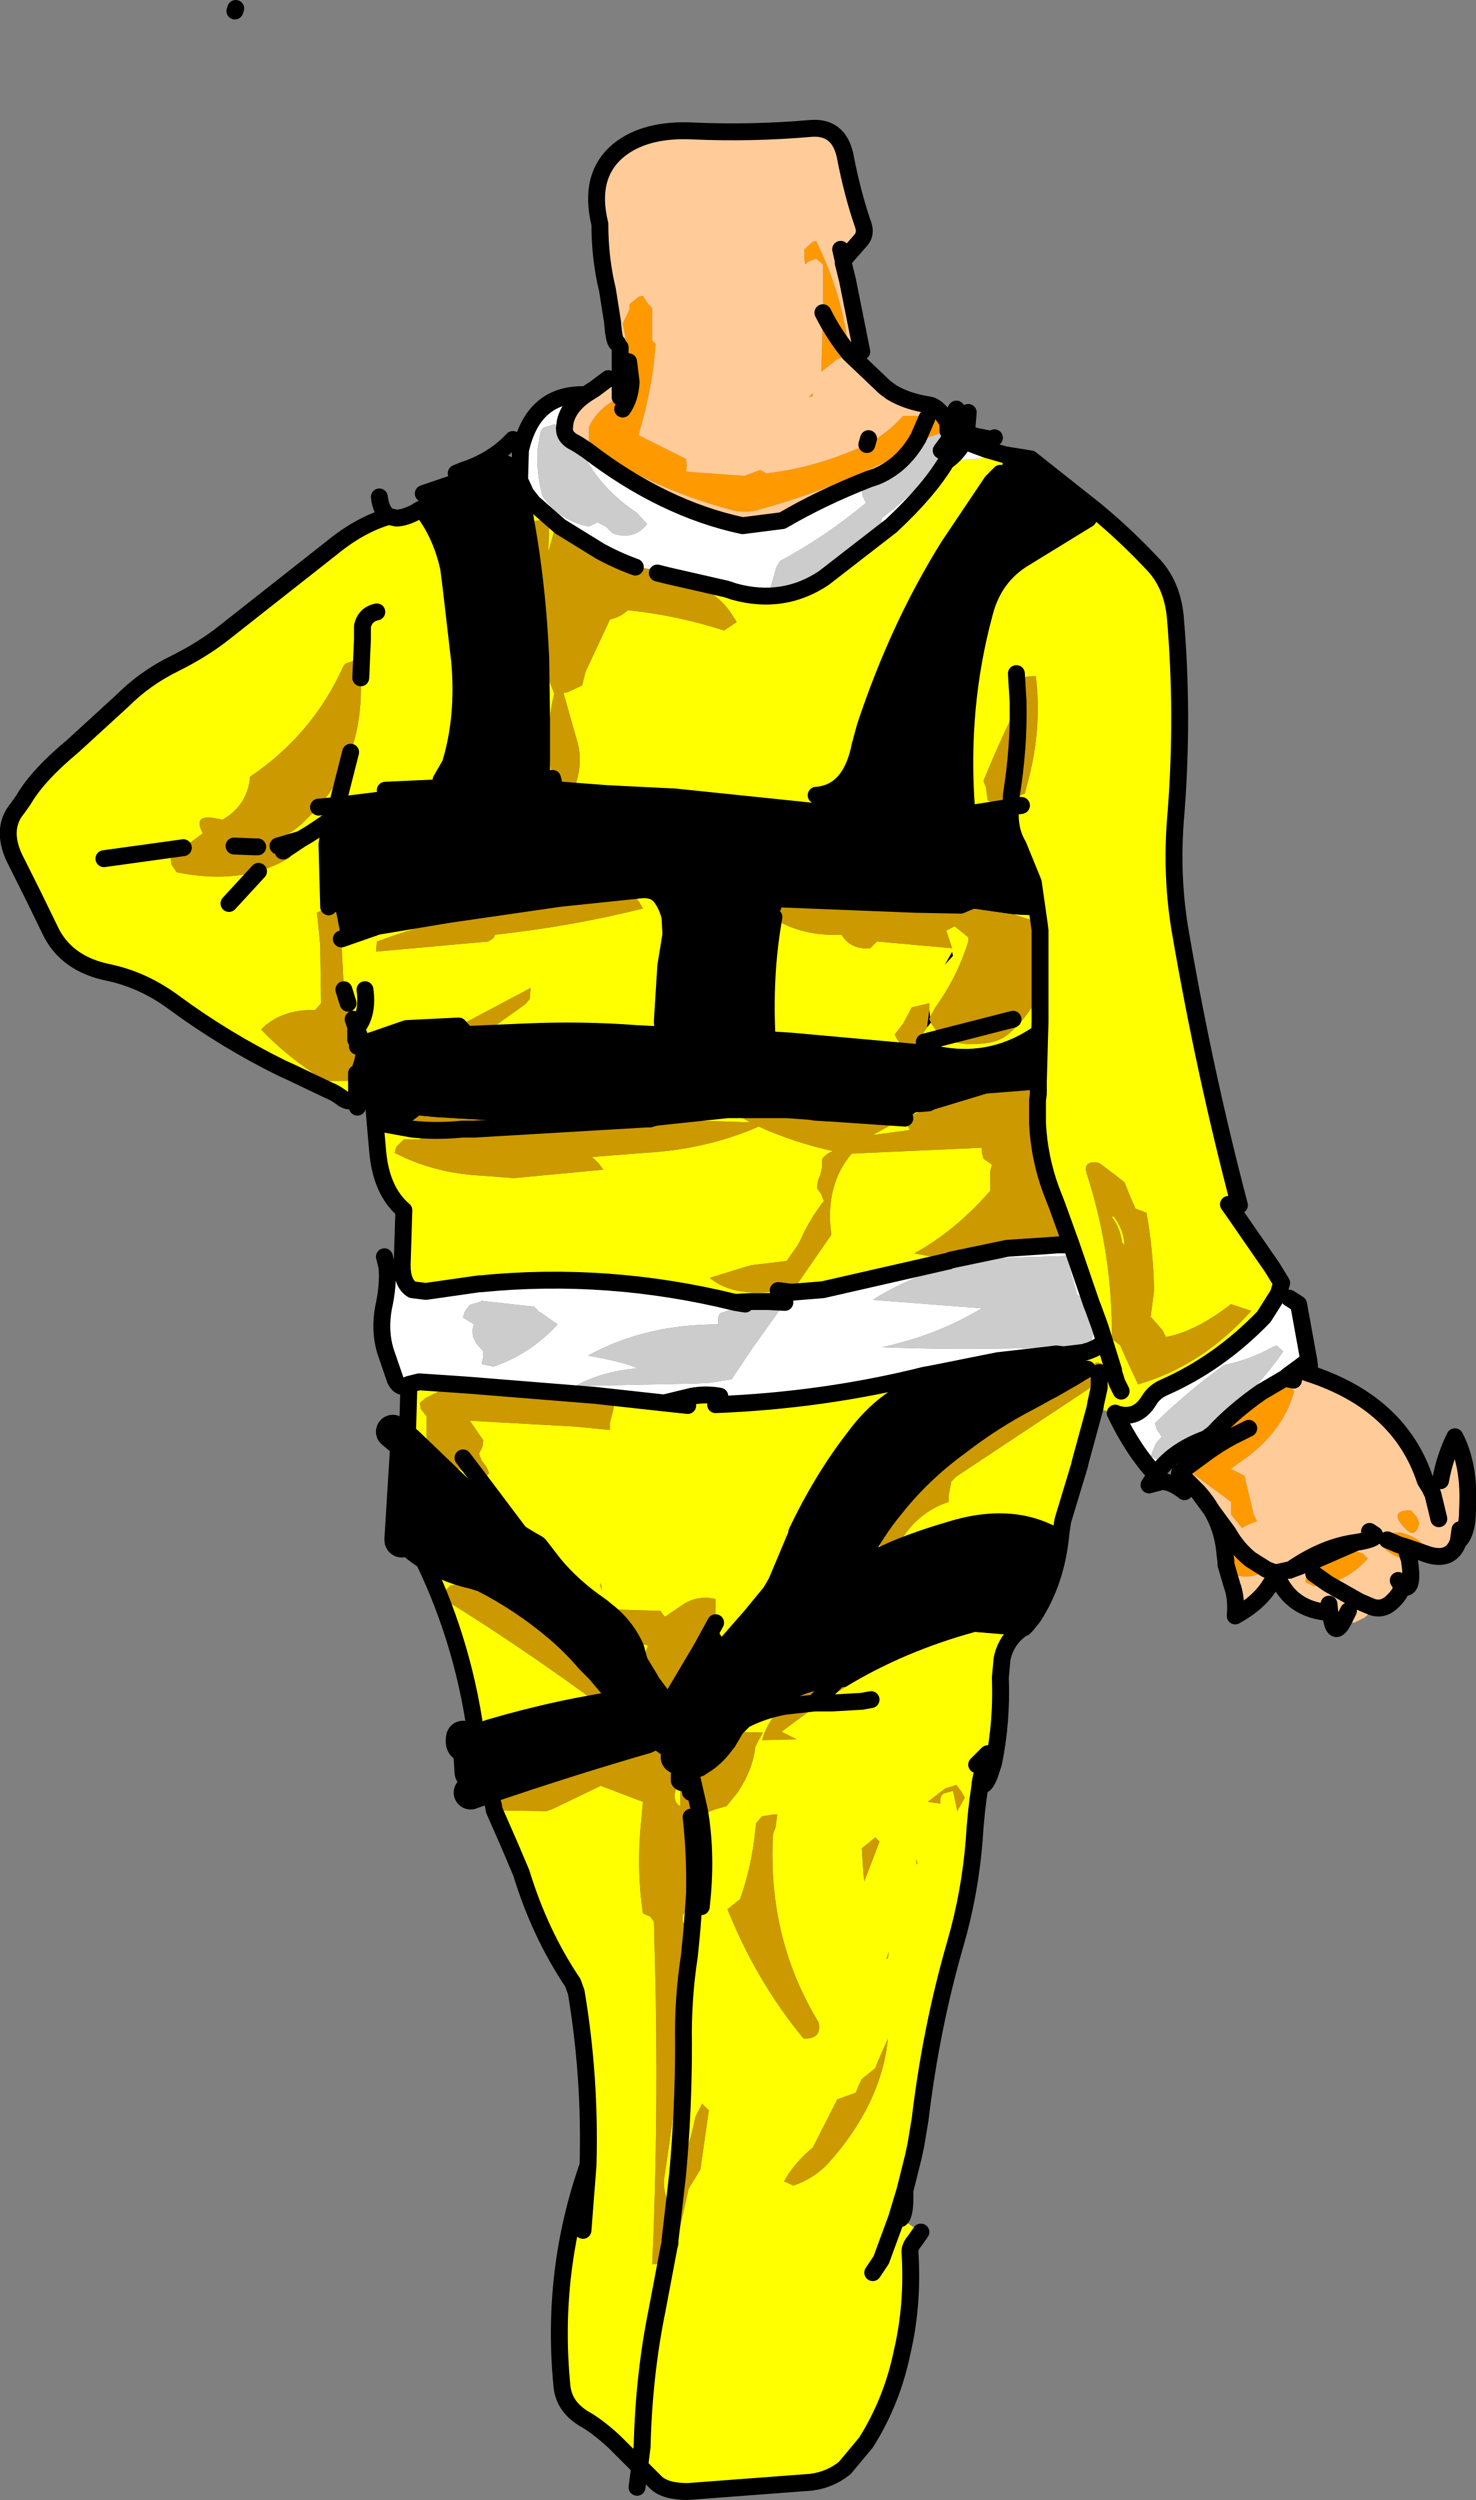 <?xml version="1.0" encoding="UTF-8" standalone="no"?>
<svg xmlns:xlink="http://www.w3.org/1999/xlink" height="147.9px" width="87.35px" xmlns="http://www.w3.org/2000/svg">
  <rect width="100%" height="100%" fill="#808080" stroke="none"/>
  <g transform="matrix(1.0, 0.0, 0.0, 1.0, 47.55, 67.15)">
    <path d="M11.2 -41.15 L11.15 -41.15 11.3 -41.25 11.2 -41.15" fill="#333333" fill-rule="evenodd" stroke="none"/>
    <path d="M-14.9 -20.45 L-11.65 -20.2 -7.6 -20.0 0.6 -19.15 0.75 -20.1 Q2.8 -20.25 3.35 -23.05 L3.65 -24.15 Q5.6 -30.05 8.6 -34.85 L11.15 -38.65 11.5 -39.0 11.65 -39.15 11.9 -40.25 13.45 -40.0 17.3 -36.95 16.85 -36.45 13.1 -34.15 Q11.25 -33.05 10.7 -30.85 9.2 -25.3 9.65 -19.3 L9.65 -19.25 9.7 -19.0 9.75 -19.0 12.25 -19.4 Q12.15 -18.05 12.7 -17.15 L13.6 -14.95 13.95 -12.5 13.7 -12.65 13.5 -13.0 12.45 -13.05 9.3 -13.5 9.3 -13.6 6.65 -13.65 -2.15 -14.0 -1.8 -13.55 Q-2.15 -13.4 -1.75 -12.9 L-1.8 -12.6 Q-2.35 -9.35 -2.15 -5.65 L-0.65 -5.55 6.55 -4.9 7.25 -4.8 7.25 -4.9 7.25 -5.45 Q10.95 -4.35 14.0 -6.7 L13.9 -3.15 13.3 -3.15 10.75 -2.95 7.45 -1.95 6.45 -1.2 6.05 -1.05 6.05 -1.0 6.0 -1.0 1.6 -1.3 0.7 -1.35 0.4 -1.4 -0.95 -1.5 -3.35 -1.5 -4.9 -1.7 -4.5 -1.5 -8.75 -1.05 -9.1 -0.95 -9.3 -0.95 -17.0 -0.4 -17.4 -0.8 -21.7 -1.05 -22.75 -1.15 -22.8 -1.1 -23.2 -0.8 -23.25 -0.55 -23.15 -0.35 -25.35 -0.75 -25.5 -2.55 -25.45 -2.6 Q-26.0 -2.75 -26.45 -3.05 L-26.7 -3.25 -26.65 -3.4 -26.45 -3.65 -26.25 -3.95 -26.2 -4.0 -26.2 -4.05 -26.1 -4.35 -26.2 -4.7 -26.35 -5.1 -26.3 -5.15 -26.1 -5.4 -24.55 -6.35 -23.5 -6.3 -21.0 -6.1 -20.2 -6.0 -20.05 -5.95 -19.95 -5.95 -16.5 -6.1 Q-13.1 -6.25 -9.85 -6.0 L-7.8 -5.9 Q-8.4 -6.2 -8.35 -6.8 L-8.15 -10.0 -7.85 -11.85 -7.6 -11.95 -7.85 -11.95 -7.9 -12.9 Q-8.05 -13.5 -8.35 -13.95 -8.75 -14.6 -9.65 -14.5 L-14.45 -14.0 -21.0 -13.05 -25.2 -12.35 -27.35 -11.6 -27.65 -13.15 -28.05 -13.55 -28.1 -13.5 -28.2 -17.2 -28.0 -18.45 -27.85 -18.75 -27.6 -19.5 -24.8 -19.85 -24.1 -20.0 -24.75 -20.0 -24.1 -20.0 -24.8 -19.85 -24.8 -20.0 -24.75 -20.0 -24.75 -20.4 -21.45 -20.55 -21.0 -20.6 -14.9 -20.45 -21.0 -20.6 -21.45 -20.55 -21.45 -21.0 -20.9 -21.95 Q-20.05 -24.75 -20.35 -28.05 L-20.85 -32.35 -21.0 -33.55 Q-21.4 -35.35 -22.35 -36.7 L-22.1 -37.3 -21.95 -37.5 -20.45 -38.65 -19.6 -38.85 -19.5 -38.95 -18.25 -39.6 Q-17.5 -40.15 -16.8 -38.75 L-16.55 -38.1 -16.6 -37.65 -16.5 -36.7 -16.25 -35.25 Q-16.55 -31.65 -15.55 -28.2 L-15.5 -24.6 -15.5 -22.85 -15.5 -21.2 -14.9 -20.45 M7.5 -7.0 L7.45 -6.85 7.55 -6.65 7.3 -6.35 7.45 -7.45 7.5 -7.0 M9.3 -13.6 L11.55 -14.55 13.6 -14.95 11.55 -14.55 9.3 -13.6 M0.6 -19.15 L3.7 -18.35 6.85 -18.2 8.85 -18.75 9.7 -19.0 8.85 -18.75 6.85 -18.2 3.7 -18.35 0.6 -19.15 M8.35 -10.05 L8.8 -10.85 8.85 -10.6 8.35 -10.05 M6.6 -2.0 Q4.95 -1.7 7.4 -1.9 L7.45 -1.95 7.4 -1.9 Q4.95 -1.7 6.6 -2.0 M-18.55 -39.0 L-19.4 -38.9 -19.6 -38.85 -19.4 -38.9 -18.55 -39.0 M-22.75 -13.35 L-25.2 -12.35 -22.75 -13.35 M-23.5 -6.3 L-26.1 -5.4 -23.5 -6.3 M-26.1 -5.4 L-26.05 -5.35 Q-25.9 -4.85 -26.2 -4.0 -25.9 -4.85 -26.05 -5.35 L-26.1 -5.4 M-26.45 -3.05 L-26.45 -3.65 -26.45 -3.05 M-2.15 -14.0 L-2.4 -14.0 -2.85 -14.0 -2.4 -14.0 -2.15 -14.0 M-16.2 -22.15 L-15.5 -21.2 -16.2 -22.15 M-20.05 -5.95 L-21.5 -5.85 -20.05 -5.95 M-2.15 -5.65 L-3.3 -5.7 -7.8 -5.9 -3.3 -5.7 -2.15 -5.65 M7.5 14.15 L11.5 13.35 14.55 13.0 14.95 12.95 15.15 13.35 16.6 13.35 Q16.55 13.2 16.65 13.1 L16.65 13.05 16.8 13.85 16.45 14.05 16.05 14.3 14.75 15.05 14.45 15.2 12.35 16.2 Q7.7 18.05 5.5 22.0 4.25 23.5 3.35 25.3 L3.8 25.5 Q3.9 25.15 4.95 24.7 L5.4 24.5 Q6.85 23.9 8.55 23.4 12.45 22.15 15.2 23.9 14.9 26.5 13.6 28.5 L13.2 29.0 13.05 29.15 13.0 29.15 Q12.0 29.8 11.75 31.0 L11.7 30.65 12.05 29.85 11.95 29.55 10.15 29.4 Q5.95 30.55 2.5 32.65 L1.5 32.75 Q-0.2 32.95 -1.15 33.8 -2.45 34.05 -3.5 34.6 L-4.2 35.3 -4.55 35.05 -4.65 34.9 -5.0 35.3 -4.95 35.65 -4.95 35.7 Q-5.55 36.55 -6.3 36.95 L-6.3 36.8 -5.35 34.5 -5.25 34.3 -5.2 34.25 -6.3 35.05 -6.2 34.55 -5.6 33.55 -5.5 33.45 -5.55 33.45 -5.85 33.5 -5.85 33.45 -5.9 33.55 -5.95 33.55 -5.95 33.6 -6.25 33.6 -6.15 33.5 Q-5.5 32.95 -5.85 33.15 L-5.7 32.95 -6.15 33.25 -6.7 33.6 -6.85 33.65 -5.85 32.65 -5.75 32.55 -5.8 32.45 -5.95 31.55 -4.5 30.05 -3.1 28.45 -1.95 27.05 -1.6 26.45 -0.4 23.6 -0.4 23.5 Q1.1 20.35 3.0 17.9 4.9 15.3 7.6 14.55 L7.5 14.15 M-16.0 24.6 L-15.15 25.7 -11.15 30.2 -10.2 31.3 -9.5 32.45 -9.5 32.5 -8.5 33.85 -8.1 34.55 -8.65 35.25 -9.35 35.6 Q-13.85 36.9 -18.7 38.55 L-19.05 37.0 -19.0 37.25 Q-19.05 36.65 -19.25 36.3 L-19.3 35.85 -18.45 35.55 Q-14.2 34.3 -10.05 33.75 L-11.95 31.5 -12.55 30.9 -12.9 29.95 Q-13.65 29.45 -14.4 29.05 -16.45 27.3 -18.9 26.05 L-19.55 25.85 Q-21.4 25.45 -22.9 24.25 L-23.1 23.5 -23.15 23.2 -23.2 22.85 -23.45 18.25 -19.55 22.0 Q-18.0 23.5 -16.0 24.6 M-5.2 28.95 Q-5.0 29.6 -4.5 30.05 L-5.95 31.55 -6.05 30.65 -5.8 30.25 Q-5.35 29.6 -5.2 28.95 M-1.7 30.85 L-2.7 33.0 -3.5 34.6 -2.7 33.0 -1.7 30.85 M-8.65 35.25 L-9.95 33.95 -10.05 33.75 -9.4 33.65 -10.05 33.75 -9.95 33.95 -8.65 35.25 M9.45 14.25 L7.6 14.55 9.45 14.25 M11.1 37.6 Q10.8 38.6 10.45 38.45 L10.45 38.35 11.1 37.6 M3.8 25.5 Q3.65 25.85 4.5 26.1 3.65 25.85 3.8 25.5 M3.35 25.3 L2.7 26.7 0.3 31.3 2.7 26.7 3.35 25.3 M12.35 28.2 Q11.3 27.6 9.85 28.2 L7.2 29.1 Q4.45 30.0 1.95 32.3 L1.5 32.75 1.95 32.3 Q4.45 30.0 7.2 29.1 L9.85 28.2 Q11.3 27.6 12.35 28.2" fill="#000000" fill-rule="evenodd" stroke="none"/>
    <path d="M17.3 -36.95 Q19.05 -35.5 20.6 -33.85 21.8 -32.65 22.0 -30.7 22.5 -24.95 22.05 -19.1 21.7 -15.3 22.35 -11.75 23.75 -3.65 25.8 4.15 L25.4 4.45 27.75 7.85 28.3 8.75 28.1 9.4 27.25 10.75 Q24.6 13.5 21.3 14.95 20.75 15.2 20.45 15.7 19.75 16.85 18.55 16.5 L18.45 16.45 17.25 16.15 16.35 19.45 16.35 19.5 15.35 22.8 15.25 23.45 15.2 23.9 Q12.45 22.15 8.55 23.4 6.85 23.9 5.4 24.5 L4.95 24.7 Q3.9 25.15 3.8 25.5 L3.35 25.3 Q4.25 23.5 5.5 22.0 L5.15 22.7 4.85 23.05 Q4.3 23.5 4.5 24.25 L4.8 24.5 5.4 24.5 5.95 23.7 Q6.95 22.25 8.6 21.7 L8.6 21.3 8.75 20.5 9.05 20.2 17.5 14.6 17.5 14.95 17.3 15.85 17.25 16.15 17.3 15.85 17.5 14.95 17.5 14.6 18.35 14.0 18.35 13.95 18.35 13.9 18.3 13.8 18.3 13.75 17.8 12.15 18.3 13.75 18.3 13.8 18.35 13.9 18.05 13.7 Q17.7 13.5 17.35 13.45 L16.8 13.85 16.65 13.05 16.8 12.8 Q17.65 12.5 17.8 12.15 L17.55 11.35 17.15 10.25 17.1 10.0 17.05 10.0 15.85 6.5 15.0 4.15 14.65 3.25 Q13.95 1.35 13.85 -0.7 13.95 1.35 14.65 3.25 L15.0 4.15 15.85 6.5 15.0 6.5 15.05 6.35 Q15.25 5.6 15.05 4.85 L14.65 4.45 14.6 4.1 13.75 -0.15 13.8 -0.55 13.85 -0.7 Q14.2 -1.55 13.9 -2.45 L13.9 -3.15 13.9 -2.45 13.85 -2.45 13.5 -2.85 Q9.85 -2.5 6.45 -1.2 L7.45 -1.95 10.75 -2.95 13.3 -3.15 13.9 -3.15 14.0 -6.7 14.0 -8.55 14.0 -6.7 Q10.95 -4.35 7.25 -5.45 L7.15 -5.5 6.95 -5.55 Q6.9 -5.8 7.0 -5.9 L7.3 -6.35 7.55 -6.65 Q7.8 -6.15 8.3 -5.8 L7.15 -5.5 8.3 -5.8 Q9.2 -5.2 10.9 -5.45 11.6 -5.55 12.1 -5.95 13.45 -7.1 14.0 -8.55 14.6 -10.2 14.15 -12.2 L14.05 -12.5 13.95 -12.5 13.6 -14.95 12.7 -17.15 Q12.15 -18.05 12.25 -19.4 L9.65 -19.3 Q9.2 -25.3 10.7 -30.85 11.25 -33.05 13.1 -34.15 L16.85 -36.45 17.3 -36.95 M10.85 -40.55 L11.9 -40.25 11.65 -39.15 11.5 -39.0 11.15 -38.65 8.6 -34.85 Q5.6 -30.05 3.65 -24.15 L3.35 -23.05 Q2.8 -20.25 0.75 -20.1 L0.6 -19.15 -7.6 -20.0 -11.65 -20.2 -14.9 -20.45 -14.8 -20.9 -14.9 -20.45 -15.5 -21.2 -15.5 -22.85 -15.5 -24.6 -15.55 -28.2 -14.75 -26.1 -14.85 -25.7 Q-15.3 -23.35 -14.85 -21.1 L-14.8 -20.9 -14.75 -20.7 -13.5 -20.7 Q-13.0 -22.15 -13.45 -23.5 L-14.2 -26.15 -13.95 -26.2 -13.1 -26.6 -12.9 -27.4 -11.45 -30.5 Q-10.8 -30.65 -10.4 -31.05 -7.5 -30.75 -4.7 -29.85 L-3.95 -30.35 -4.2 -30.75 Q-5.55 -32.85 -8.4 -32.8 L-8.55 -33.05 -8.65 -33.25 -8.05 -33.1 -4.55 -32.3 -4.1 -32.15 Q-1.2 -31.35 1.2 -32.95 L5.2 -36.05 Q7.4 -38.1 8.45 -39.85 L10.65 -40.05 10.8 -40.45 10.85 -40.55 M12.3 -19.9 L12.25 -19.4 12.3 -19.9 13.1 -20.2 13.2 -20.6 Q14.15 -23.95 13.75 -27.15 L13.5 -27.15 13.1 -27.1 13.1 -27.0 12.85 -26.75 12.65 -26.45 12.7 -25.65 12.7 -25.5 12.7 -25.65 12.7 -25.6 12.7 -25.5 Q11.6 -23.3 10.65 -20.95 L10.8 -20.55 10.9 -19.8 11.4 -19.55 12.3 -19.9 M12.6 -27.3 L12.65 -26.45 12.6 -27.3 M12.9 -19.5 L12.25 -19.4 12.9 -19.5 M13.7 -12.65 L12.45 -13.05 13.5 -13.0 13.7 -12.65 M6.65 -13.65 L-1.15 -13.65 -1.4 -13.65 -1.8 -13.55 -2.15 -14.0 6.65 -13.65 M-1.75 -12.9 L-1.65 -12.75 Q0.0 -11.75 2.25 -11.85 2.8 -10.95 3.95 -11.05 L4.35 -11.45 8.8 -11.05 8.45 -12.1 8.95 -12.35 9.75 -11.7 9.75 -11.45 Q9.1 -9.35 7.8 -7.55 L7.5 -7.0 7.45 -7.45 7.45 -7.8 6.4 -7.55 6.25 -7.25 5.9 -6.6 5.4 -5.95 Q5.85 -4.85 7.25 -4.9 L7.25 -4.8 6.55 -4.9 -0.65 -5.55 -2.15 -5.65 Q-2.35 -9.35 -1.8 -12.6 L-1.75 -12.9 M18.8 15.15 L18.55 14.65 18.35 14.0 18.55 14.65 18.8 15.15 M8.35 -10.05 L8.85 -10.6 8.8 -10.85 8.35 -10.05 M0.7 -1.35 L1.6 -1.3 6.0 -1.0 6.05 -1.0 6.1 -0.7 6.3 -0.3 4.1 0.0 5.55 -0.8 0.7 -1.35 M-26.45 -3.05 L-26.45 -2.55 Q-26.6 -1.75 -27.25 -2.15 -27.7 -2.5 -28.1 -2.65 L-30.3 -3.7 -30.85 -3.95 Q-34.2 -5.6 -37.2 -7.8 -39.0 -9.15 -41.05 -9.6 -43.65 -10.1 -44.6 -12.15 L-45.6 -14.2 -46.55 -16.1 Q-47.6 -18.05 -46.5 -19.35 L-46.15 -19.85 Q-45.3 -21.3 -43.25 -23.0 L-40.3 -25.7 Q-38.95 -27.05 -37.2 -27.9 -35.5 -28.75 -34.25 -29.75 L-27.9 -34.75 Q-26.25 -36.1 -24.55 -36.6 L-24.1 -36.5 Q-23.6 -36.5 -22.85 -36.9 L-22.8 -36.95 -22.5 -37.95 -20.45 -38.65 -21.95 -37.5 -22.1 -37.3 -22.8 -36.95 -22.1 -37.3 -22.35 -36.7 Q-21.4 -35.35 -21.0 -33.55 L-20.85 -32.35 -20.35 -28.05 Q-20.05 -24.75 -20.9 -21.95 L-21.45 -21.0 -21.45 -20.55 -24.75 -20.4 -24.75 -20.0 -24.8 -20.0 -24.8 -19.85 -27.6 -19.5 -27.85 -18.75 -28.0 -18.45 -28.2 -17.2 -28.1 -13.5 -28.3 -13.4 -28.8 -13.15 -28.75 -12.75 -28.6 -11.2 -28.55 -7.8 -28.9 -7.4 Q-30.9 -7.45 -32.1 -6.25 -30.55 -4.6 -28.3 -3.2 L-26.9 -3.2 -26.65 -3.4 -26.7 -3.25 -26.45 -3.05 M-30.8 -16.8 L-29.75 -17.5 Q-28.95 -17.95 -27.85 -18.75 -28.95 -17.95 -29.75 -17.5 L-30.8 -16.8 -31.1 -17.1 -31.1 -17.35 -30.7 -17.7 Q-30.15 -18.0 -29.7 -18.4 L-28.7 -19.4 -27.6 -19.5 -26.8 -22.65 -27.6 -19.5 -28.7 -19.4 Q-27.45 -20.9 -26.8 -22.65 -26.1 -24.65 -26.2 -27.05 L-26.25 -27.7 -26.65 -28.05 -27.1 -27.9 -27.25 -27.7 Q-29.05 -23.7 -32.75 -21.2 -32.9 -19.5 -34.4 -18.65 -36.25 -19.15 -35.55 -17.85 L-36.7 -17.0 -37.45 -16.35 -37.4 -16.0 -37.1 -15.55 Q-34.45 -15.0 -32.25 -15.6 -31.25 -15.9 -30.35 -16.45 L-30.8 -16.8 M-34.0 -13.7 L-32.25 -15.6 -34.0 -13.7 M-16.55 -38.1 L-16.0 -37.4 -14.4 -36.0 -14.5 -35.95 -14.75 -35.75 -15.1 -34.5 -15.05 -36.0 -15.45 -36.4 -16.05 -36.3 -16.2 -36.15 -16.2 -35.75 -16.25 -35.25 -16.5 -36.7 -16.6 -37.65 -16.55 -38.1 M-12.05 -34.55 Q-11.05 -34.0 -9.95 -33.6 L-10.3 -33.7 -11.3 -33.8 -11.6 -34.15 -12.05 -34.55 M-25.25 -30.95 Q-25.95 -30.8 -26.1 -30.1 L-26.1 -29.85 -26.1 -29.35 -26.2 -27.05 -26.1 -29.35 -26.1 -29.85 -26.1 -30.1 Q-25.95 -30.8 -25.25 -30.95 M-29.75 -17.5 L-31.1 -17.1 -29.75 -17.5 M-27.35 -11.6 L-25.2 -12.35 -21.0 -13.05 -14.45 -14.0 -9.65 -14.5 Q-8.75 -14.6 -8.35 -13.95 -8.05 -13.5 -7.9 -12.9 L-7.85 -11.95 -7.85 -11.85 -8.15 -10.0 -8.35 -6.8 Q-8.4 -6.2 -7.8 -5.9 L-9.85 -6.0 Q-13.1 -6.25 -16.5 -6.1 L-19.95 -5.95 -20.4 -6.45 -20.45 -6.45 -20.4 -6.45 -19.95 -5.95 -20.05 -5.95 -20.2 -6.0 -21.0 -6.1 -20.45 -6.45 -23.5 -6.3 -24.55 -6.35 -26.1 -5.4 -26.45 -6.3 -26.5 -6.2 -26.5 -5.7 -26.5 -5.65 -26.5 -5.7 -26.5 -6.2 -26.45 -6.3 -26.1 -5.4 -26.4 -5.25 -26.5 -5.65 -26.65 -6.85 -26.65 -7.4 -26.95 -7.8 -27.25 -8.2 -27.2 -8.55 -27.2 -8.6 -26.95 -7.8 -27.2 -8.6 -27.35 -11.6 M-41.4 -16.35 L-36.7 -17.0 -41.4 -16.35 M-32.3 -17.05 L-32.25 -16.85 -34.15 -16.85 -33.7 -17.1 -32.5 -17.05 -32.3 -17.05 -32.5 -17.05 -33.7 -17.1 -33.65 -17.1 -33.25 -17.2 -32.35 -17.1 -32.3 -17.05 M-25.3 -10.85 L-18.65 -11.45 -18.35 -11.65 -18.25 -11.85 Q-13.7 -12.35 -9.5 -13.4 L-9.7 -13.75 -10.0 -14.15 -10.4 -14.1 Q-18.45 -13.95 -25.25 -11.45 L-25.3 -10.85 M-25.95 -8.6 Q-25.75 -7.15 -26.45 -6.3 L-26.5 -6.4 -26.65 -6.85 -26.5 -6.4 -26.45 -6.3 Q-25.75 -7.15 -25.95 -8.6 M-25.35 -0.75 L-23.15 -0.35 -22.65 0.25 -23.65 0.25 -24.1 0.7 -24.2 1.05 Q-21.9 2.25 -19.1 2.4 L-17.15 2.55 -11.85 2.05 -12.1 1.7 -12.5 1.3 -9.35 1.05 Q-5.75 0.85 -2.65 -0.5 -0.55 0.45 1.75 0.95 1.45 1.05 1.25 1.25 1.1 1.35 1.1 1.55 L1.1 1.9 1.0 2.35 0.85 2.7 0.8 3.15 1.05 3.5 1.2 3.9 Q0.35 5.0 -0.2 6.25 L-0.4 6.6 -1.0 7.45 -3.1 7.7 -3.45 7.8 -5.55 8.45 Q-4.35 9.45 -2.2 9.3 L-1.5 9.2 -1.3 9.15 -0.75 9.0 -0.6 9.15 1.65 5.9 Q1.25 3.0 2.85 1.1 L10.55 0.75 10.55 1.0 10.65 1.4 11.15 1.75 11.05 2.15 11.05 3.3 Q8.95 5.7 6.55 7.0 L8.7 7.4 8.6 7.45 1.15 9.15 -0.7 9.3 -1.1 9.9 -2.1 9.85 -2.2 9.8 -2.6 9.85 -3.15 9.85 -3.2 9.95 -3.45 10.0 -4.05 9.9 Q-11.55 8.05 -19.1 8.8 L-19.2 8.8 -22.35 9.25 -23.15 9.15 Q-23.75 8.8 -23.75 7.7 L-23.65 4.45 Q-25.0 3.3 -25.2 0.95 L-25.35 -0.75 M-9.1 -0.95 L-8.75 -1.05 -4.5 -1.5 -3.15 -0.75 -9.1 -0.95 M-3.35 -1.5 L-0.95 -1.5 0.4 -1.4 -0.05 -0.95 -3.35 -1.5 M-18.2 -6.5 L-16.45 -7.75 -16.2 -8.05 -16.15 -8.7 -20.4 -6.45 -18.2 -6.5 M12.05 6.7 L12.45 6.4 14.0 6.4 14.35 6.55 12.05 6.7 M-1.5 9.2 L-0.7 9.3 -1.5 9.2 M-23.35 14.75 L-22.75 14.6 -20.5 14.75 -21.0 14.85 -21.15 14.95 -22.35 15.55 -22.7 15.85 -22.65 16.2 -22.3 16.65 -22.3 17.0 -22.3 17.8 -22.3 18.2 -21.95 18.6 -21.65 19.0 -21.45 19.4 -20.65 19.65 Q-20.35 19.75 -20.0 20.0 L-19.6 20.35 -19.2 20.35 -18.85 20.25 -18.6 20.0 -18.75 19.65 -19.05 19.25 -19.2 18.85 -19.0 18.45 -18.95 18.05 -19.2 17.7 -19.5 17.25 -19.75 16.9 -13.5 17.25 -11.45 17.45 -11.45 17.0 -11.25 16.25 -11.2 15.85 -12.0 15.5 -12.35 15.4 -8.25 15.85 -6.85 16.0 -6.6 15.45 Q-5.75 15.3 -4.95 15.45 L-5.2 15.95 Q1.2 15.7 7.2 14.2 L7.5 14.15 7.6 14.55 Q4.9 15.3 3.0 17.9 1.1 20.35 -0.4 23.5 L-0.4 23.6 -1.6 26.45 -1.95 27.05 -3.1 28.45 -4.5 30.05 Q-5.0 29.6 -5.2 28.95 L-5.2 28.85 -5.2 27.45 Q-6.2 27.2 -7.1 27.75 L-8.2 28.5 -8.4 28.25 -8.45 28.15 -11.85 28.05 -11.7 28.75 -12.25 28.3 Q-14.0 27.1 -15.15 25.7 L-16.0 24.6 Q-18.0 23.5 -19.55 22.0 L-23.45 18.25 -23.35 14.75 M-3.15 9.85 L-4.05 9.9 -3.15 9.85 M-16.0 24.6 L-19.2 20.35 -16.0 24.6 M-19.3 35.85 L-19.4 35.35 Q-20.2 29.65 -22.75 24.6 L-22.9 24.25 Q-21.4 25.45 -19.55 25.85 L-18.9 26.05 Q-16.45 27.3 -14.4 29.05 -16.65 27.75 -18.95 26.85 L-19.35 26.5 -19.6 26.5 -20.0 26.5 -20.9 26.65 -21.25 27.0 -21.45 27.35 Q-16.9 30.15 -12.2 33.6 L-11.5 33.35 -11.35 33.1 Q-11.45 32.2 -12.0 31.55 L-12.55 30.9 -11.95 31.5 -10.05 33.75 Q-14.2 34.3 -18.45 35.55 L-19.3 35.85 M-10.4 30.5 L-10.0 30.7 -9.75 30.3 -9.6 30.1 -9.2 30.2 -9.5 31.0 -9.6 31.4 -9.6 31.8 -9.2 32.05 -8.65 32.4 -8.45 32.7 -8.45 33.1 -8.4 33.45 -8.2 33.85 Q-7.3 34.0 -6.95 33.15 L-6.5 32.55 -6.45 32.05 -5.95 31.55 -6.45 32.05 -6.05 30.65 -5.95 31.55 -5.8 32.45 -5.75 32.55 -5.85 32.65 -5.9 32.7 -6.0 32.8 -7.25 34.05 -7.15 33.9 -7.0 33.75 -6.85 33.65 -6.3 33.6 -6.9 34.35 -6.7 34.15 -6.2 33.7 -5.95 33.6 -5.95 33.55 -5.85 33.55 -6.0 34.05 -6.5 34.65 -6.55 34.65 -7.45 35.75 -8.1 34.55 -8.5 33.85 -9.5 32.5 -9.5 32.45 -10.2 31.3 -10.2 31.25 -10.4 30.5 M-6.15 33.25 L-6.85 33.65 -6.7 33.6 -6.15 33.25 M-6.3 36.95 Q-5.55 36.55 -4.95 35.7 L-4.85 36.05 -5.3 36.5 -6.55 38.25 -6.65 37.85 -6.55 38.25 -6.6 38.35 -6.65 38.25 -6.65 37.85 Q-6.25 37.35 -6.3 36.95 M-4.2 35.3 L-3.5 34.6 Q-2.45 34.05 -1.15 33.8 -2.1 34.55 -2.45 35.8 L-0.4 35.75 -1.3 35.3 1.0 33.6 1.7 33.6 3.45 33.5 4.0 33.4 3.45 33.5 1.7 33.6 1.0 33.6 2.5 32.65 Q5.95 30.55 10.15 29.4 L11.95 29.55 12.05 29.85 11.7 30.65 11.75 31.0 Q12.2 34.0 11.45 36.85 L11.1 37.6 11.25 37.15 Q11.75 34.7 11.65 32.1 L11.75 31.0 11.65 32.1 Q11.75 34.7 11.25 37.15 L11.1 37.6 10.45 38.35 10.45 38.45 Q10.2 40.05 10.1 41.75 9.85 44.85 9.0 47.8 7.55 52.8 6.9 58.25 L6.65 59.75 6.5 60.45 6.0 62.45 5.5 64.1 5.75 64.1 6.95 64.9 6.6 65.4 Q6.3 65.75 6.3 66.05 6.5 69.15 5.85 71.95 5.25 74.9 3.7 77.35 L2.45 78.85 Q1.6 79.55 0.45 79.7 L-6.85 80.25 Q-8.2 80.25 -8.75 79.7 L-9.65 78.8 -9.7 78.8 -9.55 77.6 Q-9.45 73.35 -8.65 69.45 L-8.15 66.8 -8.65 69.45 Q-9.45 73.35 -9.55 77.6 L-9.7 78.8 -11.15 77.35 Q-12.0 76.55 -12.8 76.05 -14.2 75.3 -14.3 73.95 -14.95 67.2 -12.75 60.95 -12.6 55.75 -13.45 50.7 L-13.65 50.15 Q-15.6 47.25 -16.7 43.65 L-17.4 42.0 -18.3 39.95 -15.2 40.0 -14.8 39.85 -12.0 38.5 -9.5 39.45 -9.6 40.55 Q-9.9 43.4 -9.5 46.05 L-9.05 46.25 -8.85 46.55 -8.8 48.55 Q-8.55 57.65 -8.95 66.8 L-8.25 66.8 -8.15 66.8 -7.8 66.65 -7.5 65.5 -6.8 62.35 -6.1 61.2 -5.6 57.7 -6.0 57.3 -6.4 58.1 Q-6.75 59.85 -7.45 61.5 L-8.1 62.9 Q-8.35 62.2 -8.2 61.45 L-7.1 53.85 -7.1 53.8 -6.5 47.05 -6.6 47.0 -7.0 46.75 -7.15 46.55 -7.15 46.2 -6.75 45.4 -6.45 44.9 -6.25 44.6 -6.25 43.45 Q-6.15 41.65 -6.3 40.0 L-6.15 40.0 -5.75 40.1 -5.25 39.9 -4.55 39.7 -3.9 38.9 Q-3.0 37.55 -2.85 36.2 L-2.65 35.8 -2.4 35.35 -4.2 35.3 M-18.7 38.55 Q-13.85 36.9 -9.35 35.6 L-8.65 35.25 -7.2 36.3 -7.3 36.6 Q-7.95 36.25 -8.6 36.05 -10.5 36.05 -11.65 37.05 L-11.7 37.05 Q-15.65 37.65 -18.35 39.65 L-18.7 38.55 M-6.05 45.65 Q-5.7 42.65 -6.15 40.0 -5.7 42.65 -6.05 45.65 M-11.95 26.65 L-12.05 26.5 -11.95 26.95 -11.95 26.65 M-13.05 64.8 L-12.75 60.95 -13.05 64.8 M-1.8 40.2 L-2.45 40.3 -2.8 40.7 -2.85 41.1 Q-3.05 43.2 -3.75 45.2 L-4.5 45.8 Q-2.8 50.05 0.0 53.45 1.1 53.5 0.9 52.5 -2.15 47.5 -1.8 41.35 L-1.65 40.95 -1.55 40.2 -1.8 40.2 M-6.6 47.0 L-6.5 45.65 -6.45 44.9 -6.5 45.65 -6.6 47.0 M-7.35 37.85 L-7.35 37.95 -7.35 38.2 Q-7.1 38.55 -6.65 37.9 L-6.65 38.25 -6.7 38.45 -7.3 38.55 -7.3 38.95 -7.3 39.3 -7.3 39.7 Q-7.7 39.5 -7.6 38.9 L-7.35 37.85 M-7.45 61.5 Q-7.1 57.7 -7.1 53.85 -7.1 57.7 -7.45 61.5 M4.1 67.3 L4.6 66.55 5.5 64.1 4.6 66.55 4.1 67.3 M-0.6 62.15 Q0.6 61.75 1.45 60.85 4.6 57.35 5.0 53.45 L4.4 54.8 4.25 55.2 3.45 55.85 3.25 56.25 3.1 56.65 2.0 57.05 0.55 59.9 Q-0.55 60.8 -1.15 61.9 L-0.6 62.15 M21.45 11.95 L21.25 11.55 20.55 10.75 20.75 9.2 Q20.7 6.8 20.3 4.6 L19.65 4.35 19.3 3.55 19.0 2.8 18.5 2.4 17.5 1.65 Q16.45 1.45 16.8 2.4 18.3 7.1 18.25 12.05 L18.75 12.45 19.05 13.15 19.8 14.75 Q23.6 13.65 26.5 10.4 L25.3 10.0 Q23.25 11.6 21.45 11.95 M25.4 4.45 L25.15 4.1 25.4 4.45 M18.25 4.85 L18.35 4.8 Q18.95 5.6 19.0 6.5 L18.85 6.35 Q18.75 5.5 18.25 4.85 M9.35 38.85 L9.05 38.45 8.4 38.65 7.35 39.45 8.1 39.55 Q8.05 39.1 8.3 38.95 L8.85 38.8 9.1 40.0 9.55 39.2 9.35 38.85 M6.75 43.05 L6.65 42.85 6.7 43.15 6.75 43.05 M4.25 41.55 L3.45 42.2 3.55 43.75 3.6 44.15 4.5 41.8 4.25 41.55 M3.7 45.2 L3.7 45.05 3.7 45.2 M5.0 48.7 L5.05 48.3 4.9 48.75 5.0 48.7 M10.25 37.25 L10.9 36.6 10.25 37.25 M10.45 38.35 L10.65 37.35 10.45 38.35" fill="#ffff00" fill-rule="evenodd" stroke="none"/>
    <path d="M2.7 -46.25 L2.75 -46.2 2.7 -46.15 2.7 -46.25" fill="#ffcc66" fill-rule="evenodd" stroke="none"/>
    <path d="M28.1 9.4 L28.75 9.65 29.3 10.0 29.9 13.3 29.6 13.55 29.2 13.85 28.65 14.25 28.6 14.3 28.55 14.35 27.1 15.2 Q25.45 16.35 24.25 17.65 L23.85 17.95 Q21.8 18.7 20.85 20.1 19.5 18.65 18.45 16.45 L18.55 16.5 Q19.75 16.85 20.45 15.7 20.75 15.2 21.3 14.95 24.6 13.5 27.25 10.75 L28.1 9.4 M10.85 -40.55 L10.8 -40.45 10.65 -40.05 8.45 -39.85 Q7.4 -38.1 5.2 -36.05 L1.2 -32.95 Q-1.2 -31.35 -4.1 -32.15 L-4.55 -32.3 -8.05 -33.1 -8.65 -33.25 -8.8 -33.45 -9.95 -33.6 Q-11.05 -34.0 -12.05 -34.55 L-13.9 -36.15 -14.4 -36.0 -16.0 -37.4 -16.55 -38.1 -16.5 -38.1 -16.8 -38.75 -16.75 -40.5 Q-16.0 -43.9 -12.9 -43.8 -13.9 -43.1 -14.1 -42.2 L-14.15 -41.8 -14.75 -42.05 -15.05 -41.95 -15.4 -41.85 -15.55 -41.65 -15.75 -40.5 Q-15.8 -39.1 -15.45 -37.8 -14.45 -36.35 -12.7 -36.0 L-12.2 -36.25 -11.7 -36.0 -11.3 -35.6 Q-10.05 -35.15 -9.25 -36.15 L-9.85 -36.8 Q-12.3 -38.45 -13.25 -40.8 L-12.8 -40.5 Q-8.3 -37.05 -3.6 -36.05 L-1.25 -36.35 Q1.05 -37.7 3.85 -38.8 L3.45 -38.2 3.5 -37.8 3.7 -37.4 Q1.3 -35.4 -1.4 -33.95 L-1.6 -33.6 -1.95 -32.4 -1.15 -32.3 Q2.05 -33.35 4.5 -35.75 L4.65 -36.5 Q6.85 -38.2 8.6 -40.35 L8.45 -40.75 8.45 -40.9 8.8 -41.4 8.8 -41.45 9.6 -41.3 10.1 -41.35 10.15 -41.35 11.15 -41.15 11.2 -41.15 10.85 -40.55 9.5 -41.05 9.6 -41.3 9.5 -41.05 10.85 -40.55 M8.45 -39.85 Q9.15 -40.35 9.5 -41.05 L8.8 -41.4 9.5 -41.05 Q9.15 -40.35 8.45 -39.85 M7.15 -41.2 L6.65 -41.0 6.8 -41.25 7.15 -41.2 M15.85 6.5 L17.05 10.0 16.2 9.45 16.1 9.1 15.55 7.15 10.9 7.3 12.05 6.7 14.35 6.55 14.9 6.75 15.0 6.5 15.85 6.5 M17.15 10.25 L17.55 11.35 17.8 12.15 Q17.65 12.5 16.8 12.8 17.4 11.5 17.15 10.25 M-3.45 10.0 L-3.65 10.1 -4.95 10.55 -5.05 10.8 -5.05 11.2 Q-9.4 11.2 -12.75 13.05 -10.5 13.45 -9.85 13.8 -12.0 14.0 -13.5 14.85 L-6.3 14.7 -5.5 14.65 -4.25 14.45 -3.05 12.65 -1.3 10.2 -2.1 9.85 -1.1 9.9 -0.7 9.3 1.15 9.15 8.6 7.45 8.7 7.4 10.05 7.45 Q6.8 8.05 4.1 9.75 L10.55 10.25 Q7.9 11.85 4.65 12.55 9.5 12.75 14.75 12.55 L14.95 12.9 14.95 12.95 14.55 13.0 11.5 13.35 7.5 14.15 7.2 14.2 Q1.2 15.7 -5.2 15.95 L-4.95 15.45 Q-5.75 15.3 -6.6 15.45 L-8.25 15.85 -6.6 15.45 -6.85 16.0 -8.25 15.85 -12.35 15.4 -13.55 15.05 -18.35 14.6 -20.5 14.75 -22.75 14.6 -23.35 14.75 -23.45 14.8 Q-23.85 15.05 -24.15 14.5 L-24.75 12.75 Q-25.1 11.55 -24.85 10.2 -24.55 8.85 -24.65 7.8 L-23.75 7.7 Q-23.75 8.8 -23.15 9.15 L-22.35 9.25 -19.2 8.8 -19.1 8.8 Q-11.55 8.05 -4.05 9.9 L-3.45 10.0 M-19.1 9.85 L-19.75 10.05 -20.05 10.45 -20.15 10.8 -19.5 11.2 -19.6 11.55 -19.55 11.95 -19.35 12.35 -18.95 12.8 -18.95 13.15 -19.05 13.55 -18.35 13.7 Q-16.15 12.95 -14.55 11.2 L-15.55 10.5 -15.65 10.45 -15.95 10.15 -18.7 9.85 -19.05 9.8 -19.1 9.85 M28.4 12.8 L28.0 12.45 27.75 12.55 Q26.4 13.3 24.9 13.6 22.75 15.15 20.8 17.05 L20.9 17.4 21.2 17.85 20.85 18.25 20.55 19.0 21.05 19.25 Q25.45 17.0 28.4 12.8" fill="#ffffff" fill-rule="evenodd" stroke="none"/>
    <path d="M3.85 -38.8 L4.8 -39.8 5.65 -40.25 6.3 -40.85 6.65 -41.0 Q5.75 -39.55 4.3 -38.95 L3.85 -38.8 4.3 -38.95 Q5.75 -39.55 6.65 -41.0 L7.15 -41.2 8.2 -41.55 8.3 -41.2 8.45 -40.9 8.45 -40.75 8.6 -40.35 Q6.85 -38.2 4.65 -36.5 L4.5 -35.75 Q2.05 -33.35 -1.15 -32.3 L-1.95 -32.4 -1.6 -33.6 -1.4 -33.95 Q1.3 -35.4 3.7 -37.4 L3.5 -37.8 3.45 -38.2 3.85 -38.8 M-14.15 -41.8 L-13.5 -41.55 -13.25 -40.8 Q-12.3 -38.45 -9.85 -36.8 L-9.25 -36.15 Q-10.05 -35.15 -11.3 -35.6 L-11.7 -36.0 -12.2 -36.25 -12.7 -36.0 Q-14.45 -36.35 -15.45 -37.8 -15.8 -39.1 -15.75 -40.5 L-15.55 -41.65 -15.4 -41.85 -15.05 -41.95 -14.75 -42.05 -14.15 -41.8 Q-14.15 -41.25 -13.5 -40.95 L-13.25 -40.8 -13.5 -40.95 Q-14.15 -41.25 -14.15 -41.8 M8.15 -40.5 L8.45 -40.9 8.15 -40.5 M17.05 10.0 L17.1 10.0 17.15 10.25 17.05 10.0 17.15 10.25 Q17.4 11.5 16.8 12.8 L16.75 12.8 16.65 12.85 15.4 13.0 14.95 12.95 15.4 13.0 16.65 12.85 16.75 12.8 16.8 12.8 16.65 13.05 16.65 13.1 Q16.55 13.2 16.6 13.35 L15.15 13.35 14.95 12.95 14.95 12.9 14.75 12.55 Q9.5 12.75 4.65 12.55 7.9 11.85 10.55 10.25 L4.1 9.75 Q6.8 8.05 10.05 7.45 L10.55 7.45 10.9 7.3 15.55 7.15 16.1 9.1 16.2 9.45 17.05 10.0 M-3.2 9.95 L-2.6 9.85 -2.1 9.85 -2.6 9.85 -2.2 9.8 -2.1 9.85 -1.3 10.2 -3.05 12.65 -4.25 14.45 -5.5 14.65 -6.3 14.7 -13.5 14.85 Q-12.0 14.0 -9.85 13.8 -10.5 13.45 -12.75 13.05 -9.4 11.2 -5.05 11.2 L-5.05 10.8 -4.95 10.55 -3.65 10.1 -3.45 10.0 -3.2 9.95 M-19.1 9.85 L-19.05 9.8 -18.7 9.85 -15.95 10.15 -15.65 10.45 -15.55 10.5 -14.55 11.2 Q-16.15 12.95 -18.35 13.7 L-19.05 13.55 -18.95 13.15 -18.95 12.8 -19.35 12.35 -19.55 11.95 -19.6 11.55 -19.5 11.2 -20.15 10.8 -20.05 10.45 -19.75 10.05 -19.1 9.85 M28.4 12.8 Q25.45 17.0 21.05 19.25 L20.55 19.0 20.85 18.25 21.2 17.85 20.9 17.4 20.8 17.05 Q22.75 15.15 24.9 13.6 26.4 13.3 27.75 12.55 L28.0 12.45 28.4 12.8" fill="#cccccc" fill-rule="evenodd" stroke="none"/>
    <path d="M-8.65 -33.25 L-8.55 -33.05 -8.4 -32.8 Q-5.55 -32.85 -4.2 -30.75 L-3.95 -30.35 -4.7 -29.85 Q-7.5 -30.75 -10.4 -31.05 -10.8 -30.65 -11.45 -30.5 L-12.9 -27.4 -13.1 -26.6 -13.95 -26.2 -14.2 -26.15 -13.45 -23.5 Q-13.0 -22.15 -13.5 -20.7 L-14.75 -20.7 -14.8 -20.9 -14.85 -21.1 Q-15.3 -23.35 -14.85 -25.7 L-14.75 -26.1 -15.55 -28.2 Q-16.55 -31.65 -16.25 -35.25 L-16.2 -35.75 -16.2 -36.15 -16.05 -36.3 -15.45 -36.4 -15.05 -36.0 -15.1 -34.5 -14.75 -35.75 -14.5 -35.95 -14.4 -36.0 -13.9 -36.15 -12.05 -34.55 -11.6 -34.15 -11.3 -33.8 -10.3 -33.7 -9.95 -33.6 -8.8 -33.45 -8.65 -33.25 M12.3 -19.9 L11.4 -19.55 10.9 -19.8 10.8 -20.55 10.65 -20.95 Q11.6 -23.3 12.7 -25.5 12.75 -22.9 12.3 -20.1 L12.3 -19.9 12.3 -20.1 Q12.75 -22.9 12.7 -25.5 L12.7 -25.6 12.7 -25.65 12.65 -26.45 12.85 -26.75 13.1 -27.0 13.1 -27.1 13.5 -27.15 13.75 -27.15 Q14.15 -23.95 13.2 -20.6 L13.1 -20.2 12.3 -19.9 M12.45 -13.05 L13.7 -12.65 13.95 -12.5 14.05 -12.5 14.15 -12.2 Q14.6 -10.2 14.0 -8.55 13.45 -7.1 12.1 -5.95 11.6 -5.55 10.9 -5.45 9.2 -5.2 8.3 -5.8 7.8 -6.15 7.55 -6.65 L7.45 -6.85 7.5 -7.0 7.8 -7.55 Q9.1 -9.35 9.75 -11.45 L9.75 -11.7 8.95 -12.35 8.45 -12.1 8.8 -11.05 4.35 -11.45 3.95 -11.05 Q2.8 -10.95 2.25 -11.85 0.0 -11.75 -1.65 -12.75 L-1.75 -12.9 Q-2.15 -13.4 -1.8 -13.55 L-1.4 -13.65 -1.15 -13.65 6.65 -13.65 9.3 -13.6 9.3 -13.5 12.45 -13.05 M12.4 -6.85 L8.3 -5.8 12.4 -6.85 M13.9 -2.45 Q14.2 -1.55 13.85 -0.7 L13.8 -0.55 13.75 -0.15 14.6 4.1 14.65 4.45 15.05 4.85 Q15.25 5.6 15.05 6.35 L15.0 6.5 14.35 6.55 15.0 6.5 14.9 6.75 14.35 6.55 14.0 6.4 12.45 6.4 12.05 6.7 8.7 7.4 12.05 6.7 10.9 7.3 10.55 7.45 10.05 7.45 8.7 7.4 6.55 7.0 Q8.95 5.7 11.05 3.3 L11.05 2.15 11.15 1.75 10.65 1.4 10.55 1.0 10.55 0.75 2.85 1.1 Q1.25 3.0 1.65 5.9 L-0.6 9.15 -0.75 9.0 -1.3 9.15 -1.5 9.2 -2.2 9.3 Q-4.35 9.45 -5.55 8.45 L-3.45 7.8 -3.1 7.7 -1.0 7.45 -0.4 6.6 -0.2 6.25 Q0.35 5.0 1.2 3.9 L1.05 3.5 0.8 3.15 0.85 2.7 1.0 2.35 1.1 1.9 1.1 1.55 Q1.1 1.35 1.25 1.25 1.45 1.05 1.75 0.95 -0.55 0.45 -2.65 -0.5 -5.75 0.85 -9.35 1.05 L-12.5 1.3 -12.1 1.7 -11.85 2.05 -17.15 2.55 -19.1 2.4 Q-21.9 2.25 -24.2 1.05 L-24.1 0.7 -23.65 0.25 -22.65 0.25 -23.15 -0.35 -23.25 -0.55 -23.2 -0.8 -22.8 -1.1 -22.75 -1.15 -21.7 -1.05 -17.4 -0.8 -17.0 -0.4 -9.3 -0.95 -9.1 -0.95 -3.15 -0.75 -4.5 -1.5 -4.9 -1.7 -3.35 -1.5 -0.05 -0.95 0.4 -1.4 0.7 -1.35 0.4 -1.4 0.7 -1.35 5.55 -0.8 4.1 0.0 6.3 -0.3 6.1 -0.7 6.05 -1.0 6.05 -1.05 6.45 -1.2 Q9.85 -2.5 13.5 -2.85 L13.85 -2.45 13.9 -2.45 13.85 -2.05 13.85 -0.7 13.85 -2.05 13.9 -2.45 M18.35 13.9 L18.35 13.95 18.35 14.0 17.5 14.6 9.05 20.2 8.75 20.5 8.6 21.3 8.6 21.7 Q6.95 22.25 5.95 23.7 L5.4 24.5 4.8 24.5 4.5 24.25 Q4.3 23.5 4.85 23.05 L5.15 22.7 5.5 22.0 Q7.1 20.0 9.3 18.4 11.3 16.85 13.55 15.7 L14.45 15.2 13.55 15.7 Q11.3 16.85 9.3 18.4 7.1 20.0 5.5 22.0 7.7 18.05 12.35 16.2 L14.45 15.2 14.75 15.05 16.05 14.3 16.45 14.05 16.8 13.85 17.35 13.45 Q17.7 13.5 18.05 13.7 L18.35 13.9 18.35 14.0 18.35 13.9 M7.25 -4.9 Q5.85 -4.85 5.4 -5.95 L5.9 -6.6 6.25 -7.25 6.4 -7.55 7.45 -7.8 7.45 -7.45 7.3 -6.35 7.0 -5.9 Q6.9 -5.8 6.95 -5.55 L7.15 -5.5 7.25 -5.45 7.25 -4.9 M13.95 -12.5 L14.0 -12.1 14.0 -11.9 14.0 -11.75 14.0 -8.65 14.0 -8.55 14.0 -8.65 14.0 -11.75 14.0 -11.9 14.0 -12.1 13.95 -12.5 M-26.65 -3.4 L-26.9 -3.2 -28.3 -3.2 Q-30.55 -4.6 -32.1 -6.25 -30.9 -7.45 -28.9 -7.4 L-28.55 -7.8 -28.6 -11.2 -28.75 -12.75 -28.8 -13.15 -28.3 -13.4 -28.1 -13.5 -28.05 -13.55 -27.65 -13.15 -27.35 -11.6 -27.2 -8.6 -27.2 -8.55 -27.25 -8.2 -26.95 -7.8 -26.65 -7.4 -26.65 -6.85 -26.5 -5.65 -26.4 -5.25 -26.35 -5.1 -26.2 -4.7 -26.1 -4.35 -26.2 -4.05 -26.25 -3.95 -26.45 -3.65 -26.65 -3.4 M-30.8 -16.8 L-30.35 -16.45 Q-31.25 -15.9 -32.25 -15.6 -34.45 -15.0 -37.1 -15.55 L-37.4 -16.0 -37.45 -16.35 -36.7 -17.0 -35.55 -17.85 Q-36.25 -19.15 -34.4 -18.65 -32.9 -19.5 -32.75 -21.2 -29.05 -23.7 -27.25 -27.7 L-27.1 -27.9 -26.65 -28.05 -26.25 -27.7 -26.2 -27.05 Q-26.1 -24.65 -26.8 -22.65 -27.45 -20.9 -28.7 -19.4 L-29.7 -18.4 Q-30.15 -18.0 -30.7 -17.7 L-31.1 -17.35 -31.1 -17.1 -30.8 -16.8 M-12.05 -34.55 L-14.4 -36.0 -12.05 -34.55 M-15.55 -28.2 Q-15.7 -31.8 -16.25 -35.25 -15.7 -31.8 -15.55 -28.2 M-33.7 -17.1 L-34.15 -16.85 -32.25 -16.85 -32.3 -17.05 -32.35 -17.1 -33.25 -17.2 -33.65 -17.1 -33.7 -17.1 M-25.3 -10.85 L-25.25 -11.45 Q-18.45 -13.95 -10.4 -14.1 L-10.0 -14.15 -9.7 -13.75 -9.5 -13.4 Q-13.7 -12.35 -18.25 -11.85 L-18.35 -11.65 -18.65 -11.45 -25.3 -10.85 M-4.5 -1.5 L-3.45 -1.5 -3.35 -1.5 -3.45 -1.5 -4.5 -1.5 M-18.2 -6.5 L-20.4 -6.45 -16.15 -8.7 -16.2 -8.05 -16.45 -7.75 -18.2 -6.5 M-9.3 -0.95 L-19.5 -0.35 -20.2 -0.35 Q-21.7 -0.2 -23.15 -0.35 -21.7 -0.2 -20.2 -0.35 L-19.5 -0.35 -9.3 -0.95 M-20.5 14.75 L-18.35 14.6 -13.55 15.05 -12.35 15.4 -12.0 15.5 -11.2 15.85 -11.25 16.25 -11.45 17.0 -11.45 17.45 -13.5 17.25 -19.75 16.9 -19.5 17.25 -19.2 17.7 -18.95 18.05 -19.0 18.45 -19.2 18.85 -19.05 19.25 -18.75 19.65 -18.6 20.0 -18.85 20.25 -19.2 20.35 -20.15 19.1 -19.2 20.35 -19.6 20.35 -20.0 20.0 Q-20.35 19.75 -20.65 19.65 L-21.45 19.4 -21.65 19.0 -21.95 18.6 -22.3 18.2 -22.3 17.8 -22.3 17.0 -22.3 16.65 -22.65 16.2 -22.7 15.85 -22.35 15.55 -21.15 14.95 -21.0 14.85 -20.5 14.75 -19.8 14.8 -12.35 15.4 -19.8 14.8 -20.5 14.75 M-11.7 28.75 L-11.85 28.05 -8.45 28.15 -8.4 28.25 -8.2 28.5 -7.1 27.75 Q-6.2 27.2 -5.2 27.45 L-5.2 28.85 -5.2 28.95 Q-5.35 29.6 -5.8 30.25 L-6.05 30.65 -6.45 32.05 -7.65 33.1 -6.05 30.4 -5.2 28.85 -6.05 30.4 -7.65 33.1 -6.45 32.05 -6.5 32.55 -6.95 33.15 Q-7.3 34.0 -8.2 33.85 L-8.4 33.45 -8.45 33.1 -8.45 32.7 -8.65 32.4 -9.2 32.05 -9.6 31.8 -9.6 31.4 -9.5 31.0 -9.2 30.2 -9.6 30.1 -9.75 30.3 -10.0 30.7 -10.4 30.5 Q-11.4 29.95 -11.7 28.75 -10.85 29.5 -10.4 30.5 -10.85 29.5 -11.7 28.75 M-12.55 30.9 L-12.0 31.55 Q-11.45 32.2 -11.35 33.1 L-11.5 33.35 -12.2 33.6 Q-16.9 30.15 -21.45 27.35 L-21.25 27.0 -20.9 26.65 -20.0 26.5 -19.6 26.5 -19.35 26.5 -18.95 26.85 Q-16.65 27.75 -14.4 29.05 -13.65 29.45 -12.9 29.95 L-12.55 30.9 Q-13.4 29.9 -14.4 29.05 -13.4 29.9 -12.55 30.9 M-4.95 35.7 L-4.95 35.65 -5.0 35.3 -4.65 34.9 -4.55 35.05 -4.2 35.3 -2.4 35.35 -2.65 35.8 -2.85 36.2 Q-3.0 37.55 -3.9 38.9 L-4.55 39.7 -5.25 39.9 -5.75 40.1 -6.15 40.0 -6.55 38.25 -6.15 40.0 -6.3 40.0 Q-6.15 41.65 -6.25 43.45 L-6.25 44.6 -6.45 44.9 -6.75 45.4 -7.15 46.2 -7.15 46.55 -7.0 46.75 -6.6 47.0 -6.75 48.55 Q-7.15 51.1 -7.1 53.8 -7.15 51.1 -6.75 48.55 L-6.6 47.0 -6.5 47.05 -7.1 53.8 -7.1 53.85 -8.2 61.45 Q-8.35 62.2 -8.1 62.9 L-7.45 61.5 -7.9 65.4 -7.9 65.55 -7.95 65.75 -8.15 66.8 -7.95 65.75 -7.9 65.55 -7.9 65.4 -7.45 61.5 Q-6.75 59.85 -6.4 58.1 L-6.0 57.3 -5.6 57.7 -6.1 61.2 -6.8 62.35 -7.5 65.5 -7.8 66.65 -8.15 66.8 -8.25 66.8 -8.95 66.8 Q-8.55 57.65 -8.8 48.55 L-8.85 46.55 -9.05 46.25 -9.5 46.05 Q-9.9 43.4 -9.6 40.55 L-9.5 39.45 -12.0 38.5 -14.8 39.85 -15.2 40.0 -18.3 39.95 -18.45 39.75 -18.35 39.65 Q-15.65 37.65 -11.7 37.05 L-11.65 37.05 Q-10.5 36.05 -8.6 36.05 -7.95 36.25 -7.3 36.6 L-7.1 36.7 -7.05 36.7 -6.8 36.95 -6.9 37.15 -7.05 36.7 -6.9 37.15 -6.95 37.2 -7.3 37.8 -7.3 37.65 -7.45 36.8 -7.3 37.65 -7.3 37.8 -7.35 37.85 -7.3 37.65 -7.35 37.85 -7.6 38.9 Q-7.7 39.5 -7.3 39.7 L-7.3 39.3 -7.3 38.95 -7.3 38.55 -6.7 38.45 -6.65 38.45 -6.6 38.35 -6.55 38.25 -5.3 36.5 -4.85 36.05 -4.95 35.7 -4.9 35.65 -4.95 35.7 M-4.95 35.65 L-4.9 35.65 -4.95 35.65 M-7.45 36.8 L-7.3 36.6 -7.45 36.8 M-4.55 35.05 L-4.9 35.65 -4.55 35.05 M-4.2 35.3 L-4.9 35.65 -4.2 35.3 M1.0 33.6 L-1.3 35.3 -0.4 35.75 -2.45 35.8 Q-2.1 34.55 -1.15 33.8 -0.2 32.95 1.5 32.75 L2.5 32.65 1.0 33.6 0.65 33.6 1.5 32.75 0.65 33.6 1.0 33.6 M-11.95 26.65 L-11.95 26.95 -12.05 26.5 -11.95 26.65 M-6.65 40.35 Q-6.4 42.6 -6.45 44.9 -6.4 42.6 -6.65 40.35 M-18.3 39.95 L-18.35 39.65 -18.3 39.95 M-1.8 40.2 L-1.55 40.2 -1.65 40.95 -1.8 41.35 Q-2.15 47.5 0.9 52.5 1.1 53.5 0.0 53.45 -2.8 50.05 -4.5 45.8 L-3.75 45.2 Q-3.05 43.2 -2.85 41.1 L-2.8 40.7 -2.45 40.3 -1.8 40.2 M-6.7 38.45 Q-6.75 39.2 -6.55 38.65 L-6.5 38.45 -6.6 38.35 -6.5 38.45 -6.55 38.65 Q-6.75 39.2 -6.7 38.45 M-0.6 62.15 L-1.15 61.9 Q-0.55 60.8 0.55 59.9 L2.0 57.05 3.1 56.65 3.25 56.25 3.45 55.85 4.25 55.2 4.4 54.8 5.0 53.45 Q4.6 57.35 1.45 60.85 0.6 61.75 -0.6 62.15 M21.45 11.95 Q23.25 11.6 25.3 10.0 L26.5 10.4 Q23.6 13.65 19.8 14.75 L19.05 13.15 18.75 12.45 18.25 12.05 Q18.3 7.1 16.8 2.4 16.45 1.45 17.5 1.65 L18.5 2.4 19.0 2.8 19.3 3.55 19.65 4.35 20.3 4.6 Q20.7 6.8 20.75 9.2 L20.55 10.75 21.25 11.55 21.45 11.95 M18.25 4.85 Q18.75 5.5 18.85 6.35 L19.0 6.5 Q18.95 5.6 18.35 4.8 L18.25 4.85 M17.5 14.05 L17.5 14.6 17.5 14.05 M0.65 33.6 L-1.15 33.8 0.65 33.6 M9.35 38.85 L9.55 39.2 9.1 40.0 8.85 38.8 8.3 38.95 Q8.05 39.1 8.1 39.55 L7.35 39.45 8.4 38.65 9.05 38.45 9.35 38.85 M6.75 43.05 L6.7 43.15 6.65 42.85 6.75 43.05 M4.25 41.55 L4.5 41.8 3.6 44.15 3.55 43.75 3.45 42.2 4.25 41.55 M3.7 45.2 L3.7 45.05 3.7 45.2 M5.0 48.7 L4.9 48.75 5.05 48.3 5.0 48.7" fill="#cc9900" fill-rule="evenodd" stroke="none"/>
    <path d="M2.7 -46.15 L2.0 -45.9 1.05 -45.15 1.15 -48.65 1.15 -51.5 0.75 -51.85 0.25 -51.65 0.1 -51.5 0.05 -51.8 0.05 -52.4 0.55 -52.85 0.75 -52.9 Q2.35 -49.65 2.7 -46.25 L2.7 -46.15 M1.15 -48.65 Q1.8 -47.35 2.7 -46.25 1.8 -47.35 1.15 -48.65 M36.9 24.8 L35.85 25.1 35.6 24.35 35.25 24.25 34.55 23.95 35.25 24.25 35.6 24.35 35.85 25.1 Q34.95 25.1 34.05 24.15 34.1 23.9 34.25 23.8 34.4 23.6 34.7 23.55 L35.3 23.5 Q36.35 23.75 36.95 24.5 L36.95 24.75 36.9 24.8 35.6 24.35 36.9 24.8 M25.0 25.4 L24.9 25.3 25.0 25.2 25.45 24.8 25.7 24.75 26.45 25.1 27.35 25.2 27.6 25.4 27.4 25.7 Q26.65 26.3 25.55 26.05 L25.0 25.4 25.0 25.2 25.0 25.4 M24.05 18.65 L24.15 18.45 Q25.35 15.85 28.65 14.75 L29.05 15.15 Q28.35 17.7 25.7 19.45 L25.3 19.75 26.1 20.15 26.65 22.45 26.85 22.85 Q26.35 23.0 25.95 23.25 L25.3 22.45 25.3 22.1 25.3 21.7 22.85 19.9 Q23.15 19.35 23.85 19.2 L23.9 19.0 24.05 18.65 24.2 18.55 Q25.0 18.0 25.85 17.6 L26.35 17.35 25.85 17.6 Q25.0 18.0 24.2 18.55 L24.05 18.65 M0.3 -43.65 L0.55 -43.9 0.55 -43.7 0.3 -43.65 M6.3 -40.85 L5.65 -40.25 4.8 -39.8 Q1.1 -38.0 -2.8 -36.95 -3.4 -36.8 -4.15 -36.95 -8.9 -38.2 -12.7 -40.75 L-12.7 -41.55 -12.7 -41.9 Q-12.15 -43.05 -10.85 -43.65 L-10.4 -43.85 -10.2 -44.55 -10.3 -44.4 -10.35 -45.75 Q-10.45 -46.85 -10.7 -48.0 L-10.3 -48.85 -10.3 -49.15 -9.75 -49.6 -9.5 -49.65 -9.25 -49.25 -8.95 -48.9 -8.95 -47.0 -8.75 -46.8 Q-8.9 -44.4 -9.65 -41.8 L-9.75 -41.4 -6.95 -40.0 -6.9 -39.6 -6.95 -39.25 -3.5 -39.0 -2.55 -39.35 -2.2 -39.15 Q0.55 -39.45 3.4 -40.7 L3.75 -40.85 Q4.95 -41.5 5.9 -42.55 L6.8 -42.55 6.85 -42.2 7.3 -42.4 8.1 -42.55 8.45 -42.15 8.55 -42.05 8.65 -41.8 8.55 -41.65 8.3 -41.2 8.2 -41.55 7.15 -41.2 6.8 -41.25 6.75 -41.25 6.6 -41.3 6.3 -40.85 M8.55 -41.65 L8.55 -42.05 8.55 -41.65 M7.3 -42.4 L6.8 -41.25 7.3 -42.4 M-10.35 -45.75 L-10.2 -44.55 -10.35 -45.75 M-10.7 -42.95 Q-10.25 -43.6 -10.2 -44.55 -10.25 -43.6 -10.7 -42.95 M30.05 25.6 Q30.55 24.9 31.6 24.75 L32.35 24.5 33.1 24.75 33.4 25.05 Q32.45 26.15 31.05 26.55 L30.2 26.7 29.7 26.45 Q29.75 26.0 29.95 25.7 L30.05 25.6 M36.45 22.95 Q36.2 24.05 35.45 23.1 34.75 22.3 35.7 22.2 L35.95 22.2 36.3 22.6 36.45 22.95 M26.45 25.1 L27.4 25.7 26.45 25.1 M31.05 26.55 L30.2 25.95 31.05 26.55" fill="#ff9900" fill-rule="evenodd" stroke="none"/>
    <path d="M-11.0 -46.85 Q-11.2 -46.8 -11.3 -48.1 L-11.6 -50.0 Q-12.05 -51.85 -12.05 -53.9 -12.75 -56.75 -10.95 -58.25 -9.35 -59.55 -6.5 -59.4 -3.05 -59.25 0.4 -59.55 2.05 -59.7 2.45 -58.0 2.9 -55.65 3.55 -53.8 3.7 -53.3 3.4 -52.95 L2.35 -51.75 2.35 -51.6 2.6 -50.6 3.45 -46.35 2.75 -46.2 4.8 -44.25 5.2 -43.95 Q6.1 -43.4 7.4 -43.2 7.8 -43.15 8.2 -42.65 L8.35 -42.45 8.55 -42.15 8.55 -42.05 8.45 -42.15 8.1 -42.55 7.3 -42.4 6.85 -42.2 6.8 -42.55 5.9 -42.55 Q4.95 -41.5 3.75 -40.85 L3.4 -40.7 Q0.55 -39.45 -2.2 -39.15 L-2.55 -39.35 -3.5 -39.0 -6.95 -39.25 -6.9 -39.6 -6.95 -40.0 -9.75 -41.4 -9.65 -41.8 Q-8.9 -44.4 -8.75 -46.8 L-8.95 -47.0 -8.95 -48.9 -9.25 -49.25 -9.5 -49.65 -9.75 -49.6 -10.3 -49.15 -10.3 -48.85 -10.7 -48.0 Q-10.45 -46.85 -10.35 -45.75 L-10.3 -44.4 -10.2 -44.55 -10.4 -43.85 -10.85 -43.65 Q-12.15 -43.05 -12.7 -41.9 L-12.7 -41.55 -12.7 -40.75 Q-8.9 -38.2 -4.15 -36.95 -3.4 -36.8 -2.8 -36.95 1.1 -38.0 4.8 -39.8 L3.85 -38.8 Q1.05 -37.7 -1.25 -36.35 L-3.6 -36.05 Q-8.3 -37.05 -12.8 -40.5 L-13.25 -40.8 -13.5 -41.55 -14.15 -41.8 -14.1 -42.2 Q-13.9 -43.1 -12.9 -43.8 L-12.35 -44.15 -11.55 -44.75 -10.85 -44.75 -10.85 -44.7 -10.85 -43.65 -10.85 -44.7 -10.85 -44.75 -10.85 -46.6 -11.0 -46.85 M2.7 -46.25 Q2.35 -49.65 0.75 -52.9 L0.55 -52.85 0.05 -52.4 0.05 -51.8 0.1 -51.5 0.25 -51.65 0.75 -51.85 1.15 -51.5 1.15 -48.65 1.05 -45.15 2.0 -45.9 2.7 -46.15 2.75 -46.2 2.7 -46.25 M2.2 -52.4 L2.35 -51.75 2.2 -52.4 M29.9 14.1 Q35.3 15.85 36.8 20.45 L37.05 20.85 37.7 20.45 Q37.95 19.05 38.55 17.85 39.45 19.55 39.3 22.15 39.3 23.55 38.75 24.05 38.35 25.2 37.05 24.85 L36.9 24.8 36.95 24.75 36.95 24.5 Q36.35 23.75 35.3 23.5 L34.7 23.55 Q34.4 23.6 34.25 23.8 34.1 23.9 34.05 24.15 34.95 25.1 35.85 25.1 L35.9 25.45 Q36.1 27.05 35.4 26.7 35.4 27.1 34.8 27.65 34.25 28.15 33.6 27.9 L32.9 27.6 33.2 27.9 33.55 28.25 33.2 28.55 32.6 28.85 31.95 28.75 31.25 28.65 31.0 28.6 30.55 28.25 Q28.95 27.9 27.8 26.75 L27.65 26.55 Q27.0 27.65 25.55 28.45 25.65 27.4 25.35 26.6 L25.0 25.4 25.55 26.05 Q26.65 26.3 27.4 25.7 L27.6 25.4 27.35 25.2 26.45 25.1 Q25.65 24.45 25.15 23.55 L23.35 21.1 25.15 23.55 Q25.65 24.45 26.45 25.1 L25.7 24.75 25.45 24.8 25.0 25.2 24.95 24.85 Q24.8 22.7 23.35 21.1 L22.95 20.7 22.85 20.6 22.25 20.0 22.45 19.85 22.55 19.75 24.05 18.65 23.9 19.0 23.85 19.2 Q23.15 19.35 22.85 19.9 L25.3 21.7 25.3 22.1 25.3 22.45 25.95 23.25 Q26.35 23.0 26.85 22.85 L26.65 22.45 26.1 20.15 25.3 19.75 25.7 19.45 Q28.35 17.7 29.05 15.15 L28.65 14.75 Q25.35 15.85 24.15 18.45 L23.85 17.95 24.25 17.65 Q25.45 16.35 27.1 15.2 L28.55 14.35 28.6 14.3 28.65 14.25 29.2 13.85 29.9 14.1 M0.3 -43.65 L0.55 -43.7 0.55 -43.9 0.3 -43.65 M6.65 -41.0 L6.3 -40.85 6.6 -41.3 6.75 -41.25 6.8 -41.25 6.65 -41.0 M3.85 -41.2 L3.75 -40.85 3.85 -41.2 M8.55 -41.65 L8.65 -41.55 8.8 -41.45 8.8 -41.4 8.45 -40.9 8.3 -41.2 8.55 -41.65 M-33.65 -66.5 L-33.6 -66.65 -33.5 -66.6 -33.65 -66.5 M29.0 14.5 L28.75 14.45 28.65 14.4 28.6 14.4 28.55 14.35 28.6 14.4 28.65 14.4 28.75 14.45 29.0 14.5 M27.95 25.9 L27.65 25.8 27.4 25.7 27.65 25.8 27.95 25.9 27.8 26.35 Q27.9 26.2 28.05 26.15 L29.65 25.75 29.95 25.7 Q29.75 26.0 29.7 26.45 L30.2 26.7 31.05 26.55 Q32.45 26.15 33.4 25.05 L33.1 24.75 32.35 24.5 31.6 24.75 Q30.55 24.9 30.05 25.6 L29.9 25.3 29.95 25.3 32.7 24.1 Q30.8 24.35 28.85 25.7 L27.95 25.9 M33.5 23.45 L33.8 23.65 Q33.95 23.9 32.7 24.1 33.95 23.9 33.8 23.65 L33.5 23.45 M37.6 22.7 L37.25 21.25 37.05 20.85 37.25 21.25 37.6 22.7 M32.9 27.6 L31.05 26.55 32.9 27.6 M36.45 22.95 L36.3 22.6 35.95 22.2 35.7 22.2 Q34.75 22.3 35.45 23.1 36.2 24.05 36.45 22.95 M38.85 23.35 L38.75 24.05 38.85 23.35 M31.25 28.65 L31.15 28.25 31.1 27.75 31.15 28.25 31.25 28.65 M35.2 26.35 L35.4 26.7 35.2 26.35 M32.25 28.15 L31.95 28.75 32.25 28.15 M31.15 28.25 Q28.9 28.1 28.05 26.15 28.9 28.1 31.15 28.25 M27.8 26.35 L27.65 26.55 27.8 26.35" fill="#ffcc99" fill-rule="evenodd" stroke="none"/>
    <path d="M-11.0 -46.85 Q-11.2 -46.8 -11.3 -48.1 L-11.6 -50.0 Q-12.05 -51.85 -12.05 -53.9 -12.75 -56.75 -10.95 -58.25 -9.35 -59.55 -6.5 -59.4 -3.05 -59.25 0.4 -59.55 2.05 -59.7 2.45 -58.0 2.9 -55.65 3.55 -53.8 3.7 -53.3 3.4 -52.95 L2.35 -51.75 2.35 -51.6 2.6 -50.6 3.45 -46.35 M2.75 -46.2 L4.8 -44.25 5.2 -43.95 Q6.1 -43.4 7.4 -43.2 7.8 -43.15 8.2 -42.65 L8.35 -42.45 8.6 -42.2 9.05 -42.95 M2.7 -46.25 L2.75 -46.2 M2.7 -46.25 Q1.8 -47.35 1.15 -48.65 M2.35 -51.75 L2.2 -52.4 M17.3 -36.95 Q19.05 -35.5 20.6 -33.85 21.8 -32.65 22.0 -30.7 22.5 -24.95 22.05 -19.1 21.7 -15.3 22.35 -11.75 23.75 -3.65 25.8 4.15 M25.4 4.45 L27.75 7.85 28.3 8.75 28.1 9.4 27.25 10.75 Q24.6 13.5 21.3 14.95 20.75 15.2 20.45 15.7 19.75 16.85 18.55 16.5 L18.45 16.45 Q19.5 18.65 20.85 20.1 L20.45 20.7 21.2 20.5 Q21.8 20.5 22.55 21.1 M28.75 9.65 L29.3 10.0 29.9 13.3 29.95 13.65 29.9 14.1 Q35.3 15.85 36.8 20.45 L37.05 20.85 37.25 21.25 37.6 22.7 M37.7 20.45 Q37.95 19.05 38.55 17.85 39.45 19.55 39.3 22.15 39.3 23.55 38.75 24.05 38.35 25.2 37.05 24.85 L36.9 24.8 35.6 24.35 35.25 24.25 34.55 23.95 M35.85 25.1 L35.9 25.45 Q36.1 27.05 35.4 26.7 35.4 27.1 34.8 27.65 34.25 28.15 33.6 27.9 L32.9 27.6 31.05 26.55 30.2 25.95 M31.95 28.75 Q31.45 29.7 31.25 28.65 L31.15 28.25 31.1 27.75 M27.65 26.55 Q27.0 27.65 25.55 28.45 25.65 27.4 25.35 26.6 L25.0 25.4 25.0 25.2 24.95 24.85 Q24.8 22.7 23.35 21.1 L22.95 20.7 22.85 20.6 22.25 20.0 22.45 19.85 22.55 19.75 24.05 18.65 24.2 18.55 Q25.0 18.0 25.85 17.6 L26.35 17.35 M23.85 17.95 Q21.8 18.7 20.85 20.1 L21.2 20.5 M11.9 -40.25 L10.85 -40.55 9.5 -41.05 Q9.15 -40.35 8.45 -39.85 7.4 -38.1 5.2 -36.05 L1.2 -32.95 Q-1.2 -31.35 -4.1 -32.15 L-4.55 -32.3 -8.05 -33.1 -8.65 -33.25 M-14.8 -20.9 L-14.9 -20.45 -11.65 -20.2 -7.6 -20.0 0.6 -19.15 3.7 -18.35 6.85 -18.2 8.85 -18.75 9.7 -19.0 9.65 -19.25 9.65 -19.3 Q9.2 -25.3 10.7 -30.85 11.25 -33.05 13.1 -34.15 L16.85 -36.45 M0.75 -20.1 Q2.8 -20.25 3.35 -23.05 L3.65 -24.15 Q5.6 -30.05 8.6 -34.85 L11.15 -38.65 11.5 -39.0 11.65 -39.15 M11.9 -40.25 L13.45 -40.0 17.3 -36.95 M12.25 -19.4 L12.3 -19.9 12.3 -20.1 Q12.75 -22.9 12.7 -25.5 L12.7 -25.65 12.65 -26.45 12.6 -27.3 M11.2 -41.15 L11.15 -41.15 10.15 -41.35 10.1 -41.35 9.6 -41.3 9.5 -41.05 8.8 -41.4 8.8 -41.45 9.05 -41.9 9.0 -41.9 8.6 -42.2 8.55 -42.15 8.35 -42.45 M11.3 -41.25 L11.15 -41.15 M3.85 -38.8 L4.3 -38.95 Q5.75 -39.55 6.65 -41.0 L6.8 -41.25 7.3 -42.4 M-10.85 -43.65 L-10.85 -44.7 -10.85 -44.75 -10.85 -46.6 M-11.55 -44.75 L-12.35 -44.15 -12.9 -43.8 Q-13.9 -43.1 -14.1 -42.2 L-14.15 -41.8 Q-14.15 -41.25 -13.5 -40.95 L-13.25 -40.8 -12.8 -40.5 Q-8.3 -37.05 -3.6 -36.05 L-1.25 -36.35 Q1.05 -37.7 3.85 -38.8 M8.45 -40.9 L8.15 -40.5 M3.75 -40.85 L3.85 -41.2 M8.55 -42.05 L8.55 -42.15 M8.55 -41.65 L8.65 -41.55 8.8 -41.45 9.6 -41.3 9.65 -41.55 Q9.3 -41.7 9.05 -41.9 M8.45 -40.9 L8.8 -41.4 M9.65 -41.55 L9.75 -42.75 M8.55 -42.05 L8.55 -41.65 M10.15 -41.35 L9.65 -41.55 M12.25 -19.4 L12.9 -19.5 M9.3 -13.6 L6.65 -13.65 -2.15 -14.0 -1.8 -13.55 Q-2.15 -13.4 -1.75 -12.9 L-1.8 -12.6 Q-2.35 -9.35 -2.15 -5.65 L-0.65 -5.55 6.55 -4.9 7.25 -4.8 M8.3 -5.8 L12.4 -6.85 M13.6 -14.95 L11.55 -14.55 9.3 -13.6 M13.95 -12.5 L13.6 -14.95 12.7 -17.15 Q12.15 -18.05 12.25 -19.4 L9.75 -19.0 9.7 -19.0 M14.0 -8.55 L14.0 -6.7 13.9 -3.15 13.9 -2.45 13.85 -2.05 13.85 -0.7 Q13.95 1.35 14.65 3.25 L15.0 4.15 15.85 6.5 17.05 10.0 17.15 10.25 17.55 11.35 17.8 12.15 18.3 13.75 18.3 13.8 18.35 13.9 18.35 14.0 18.55 14.65 18.8 15.15 M0.4 -1.4 L0.7 -1.35 1.6 -1.3 6.0 -1.0 M7.45 -1.95 L7.4 -1.9 Q4.95 -1.7 6.6 -2.0 M7.15 -5.5 L8.3 -5.8 M14.0 -8.55 L14.0 -8.65 14.0 -11.75 14.0 -11.9 14.0 -12.1 13.95 -12.5 M7.45 -1.95 L10.75 -2.95 13.3 -3.15 M-33.6 -66.65 L-33.65 -66.5 M-22.8 -36.95 L-22.85 -36.9 Q-23.6 -36.5 -24.1 -36.5 L-24.55 -36.6 Q-26.25 -36.1 -27.9 -34.75 L-34.25 -29.75 Q-35.5 -28.75 -37.2 -27.9 -38.95 -27.05 -40.3 -25.7 L-43.25 -23.0 Q-45.3 -21.3 -46.15 -19.85 L-46.5 -19.35 Q-47.6 -18.05 -46.55 -16.1 L-45.6 -14.2 -44.6 -12.15 Q-43.65 -10.1 -41.05 -9.6 -39.0 -9.15 -37.2 -7.8 -34.2 -5.6 -30.85 -3.95 L-30.3 -3.7 -28.1 -2.65 Q-27.7 -2.5 -27.25 -2.15 -26.6 -1.75 -26.45 -2.55 L-26.45 -3.05 -26.45 -3.65 M-28.1 -13.5 L-28.2 -17.2 -28.0 -18.45 -27.85 -18.75 Q-28.95 -17.95 -29.75 -17.5 L-30.8 -16.8 M-32.25 -15.6 L-34.0 -13.7 M-10.2 -44.55 L-10.35 -45.75 M-20.45 -38.65 L-19.6 -38.85 -19.5 -38.95 -18.25 -39.6 Q-17.5 -40.15 -16.8 -38.75 L-16.75 -40.5 Q-16.0 -43.9 -12.9 -43.8 M-19.6 -38.85 L-19.4 -38.9 -18.55 -39.0 M-16.8 -38.75 L-16.55 -38.1 -16.5 -38.1 -16.8 -38.75 M-14.4 -36.0 L-16.0 -37.4 -16.55 -38.1 -16.6 -37.65 -16.5 -36.7 -16.25 -35.25 Q-15.7 -31.8 -15.55 -28.2 L-15.5 -24.6 -15.5 -22.85 -15.5 -21.2 -14.9 -20.45 -21.0 -20.6 -21.45 -20.55 -24.75 -20.4 M-12.05 -34.55 Q-11.05 -34.0 -9.95 -33.6 M-17.2 -41.15 Q-18.35 -39.9 -20.2 -39.3 L-20.55 -39.15 M-10.2 -44.55 Q-10.25 -43.6 -10.7 -42.95 M-14.4 -36.0 L-12.05 -34.55 M-24.75 -20.0 L-24.1 -20.0 -24.8 -19.85 -27.6 -19.5 -27.85 -18.75 M-20.45 -38.65 L-22.5 -37.95 M-22.8 -36.95 L-22.1 -37.3 -21.95 -37.5 -20.45 -38.65 M-21.45 -21.0 L-20.9 -21.95 Q-20.05 -24.75 -20.35 -28.05 L-20.85 -32.35 -21.0 -33.55 Q-21.4 -35.35 -22.35 -36.7 L-22.1 -37.3 M-26.2 -27.05 L-26.1 -29.35 -26.1 -29.85 -26.1 -30.1 Q-25.95 -30.8 -25.25 -30.95 M-26.8 -22.65 L-27.6 -19.5 -28.7 -19.4 M-31.1 -17.1 L-29.75 -17.5 M-25.1 -37.75 Q-25.0 -36.9 -24.55 -36.6 M-24.8 -20.0 L-24.75 -20.0 M-27.35 -11.6 L-25.2 -12.35 -22.75 -13.35 M-36.7 -17.0 L-41.4 -16.35 M-32.3 -17.05 L-32.5 -17.05 -33.7 -17.1 M-20.45 -6.45 L-20.4 -6.45 -19.95 -5.95 -16.5 -6.1 Q-13.1 -6.25 -9.85 -6.0 L-7.8 -5.9 Q-8.4 -6.2 -8.35 -6.8 L-8.15 -10.0 -7.85 -11.85 -7.85 -11.95 -7.9 -12.9 Q-8.05 -13.5 -8.35 -13.95 -8.75 -14.6 -9.65 -14.5 L-14.45 -14.0 -21.0 -13.05 -25.2 -12.35 M-23.5 -6.3 L-20.45 -6.45 M-20.05 -5.95 L-19.95 -5.95 M-26.95 -7.8 L-27.2 -8.6 M-26.65 -6.85 L-26.5 -6.4 -26.45 -6.3 Q-25.75 -7.15 -25.95 -8.6 M-26.5 -5.65 L-26.5 -5.7 -26.5 -6.2 -26.45 -6.3 -26.1 -5.4 -23.5 -6.3 M-26.2 -4.0 Q-25.9 -4.85 -26.05 -5.35 L-26.1 -5.4 -26.4 -5.25 M-25.5 -2.55 L-25.35 -0.75 -23.15 -0.35 Q-21.7 -0.2 -20.2 -0.35 L-19.5 -0.35 -9.3 -0.95 -9.1 -0.95 -8.75 -1.05 -4.5 -1.5 -3.45 -1.5 -3.35 -1.5 -0.95 -1.5 0.4 -1.4 M-26.45 -2.55 L-26.4 -1.65 M-2.85 -14.0 L-2.4 -14.0 -2.15 -14.0 M-14.8 -20.9 L-14.85 -21.1 M-15.5 -21.2 L-16.2 -22.15 M-7.8 -5.9 L-3.3 -5.7 -2.15 -5.65 M-21.5 -5.85 L-20.05 -5.95 M8.7 7.4 L12.05 6.7 14.35 6.55 15.0 6.5 15.85 6.5 M-2.6 9.85 L-3.15 9.85 -4.05 9.9 Q-11.55 8.05 -19.1 8.8 L-19.2 8.8 -22.35 9.25 -23.15 9.15 Q-23.75 8.8 -23.75 7.7 L-23.65 4.45 Q-25.0 3.3 -25.2 0.95 L-25.35 -0.75 M-2.1 9.85 L-2.6 9.85 M-2.1 9.85 L-1.1 9.9 M-0.7 9.3 L-1.5 9.2 M-3.45 10.0 L-4.05 9.9 M-24.65 7.8 Q-24.55 8.85 -24.85 10.2 -25.1 11.55 -24.75 12.75 L-24.15 14.5 Q-23.85 15.05 -23.45 14.8 L-23.35 14.75 -22.75 14.6 -20.5 14.75 -19.8 14.8 -12.35 15.4 -8.25 15.85 -6.6 15.45 Q-5.75 15.3 -4.95 15.45 M-5.2 15.95 Q1.2 15.7 7.2 14.2 L7.5 14.15 11.5 13.35 14.55 13.0 14.95 12.95 15.4 13.0 16.65 12.85 16.75 12.8 16.8 12.8 Q17.65 12.5 17.8 12.15 M8.7 7.4 L8.6 7.45 1.15 9.15 -0.7 9.3 M-19.2 20.35 L-16.0 24.6 M-4.5 30.05 L-3.1 28.45 -1.95 27.05 -1.6 26.45 -0.4 23.6 -0.4 23.5 Q1.1 20.35 3.0 17.9 4.9 15.3 7.6 14.55 L9.45 14.25 M-20.15 19.1 L-19.2 20.35 M-6.85 16.0 L-8.25 15.85 M-24.8 7.2 L-24.65 7.8 M-23.45 18.25 L-23.35 14.75 M-23.1 23.5 L-23.15 23.2 M-22.9 24.25 L-23.1 23.5 M-22.9 24.25 L-22.75 24.6 Q-20.2 29.65 -19.4 35.35 L-19.3 35.85 -19.25 36.3 -19.05 37.0 -18.7 38.55 -18.35 39.65 -18.3 39.95 -17.4 42.0 -16.7 43.65 Q-15.6 47.25 -13.65 50.15 L-13.45 50.7 Q-12.6 55.75 -12.75 60.95 L-13.05 64.8 M-23.45 18.25 L-23.2 22.85 M-8.5 33.85 L-8.1 34.55 -7.45 35.75 -7.2 36.3 -7.2 36.35 -7.05 36.7 -6.9 37.15 -6.65 37.85 -6.35 37.0 -6.3 36.8 Q-6.45 36.35 -7.0 36.0 M-5.95 31.55 L-6.45 32.05 -7.65 33.1 -6.05 30.4 -5.2 28.85 M-5.2 34.25 L-5.25 34.3 -5.35 34.5 -6.3 36.8 -6.3 36.95 Q-6.25 37.35 -6.65 37.85 L-6.55 38.25 -6.15 40.0 Q-5.7 42.65 -6.05 45.65 M-4.2 35.3 L-3.5 34.6 -2.7 33.0 -1.7 30.85 M-4.9 35.65 L-4.95 35.65 M-7.45 36.8 L-7.3 37.65 -7.3 37.8 -6.95 37.2 -6.9 37.15 M-4.9 35.65 L-4.2 35.3 M-1.15 33.8 Q-2.45 34.05 -3.5 34.6 M-5.95 31.55 L-4.5 30.05 M-15.15 25.7 L-11.15 30.2 -10.2 31.3 M-8.15 66.8 L-7.95 65.75 -7.9 65.55 -7.9 65.4 -7.45 61.5 Q-7.1 57.7 -7.1 53.85 L-7.1 53.8 Q-7.15 51.1 -6.75 48.55 L-6.6 47.0 -6.5 45.65 -6.45 44.9 Q-6.4 42.6 -6.65 40.35 M-6.65 37.9 L-6.65 37.85 -6.65 38.25 -6.6 38.35 -6.5 38.45 -6.55 38.65 Q-6.75 39.2 -6.7 38.45 L-6.65 38.25 -6.65 37.9 Q-7.1 38.55 -7.35 38.2 L-7.35 37.95 -7.3 37.85 -7.3 37.8 -7.3 37.85 M-7.35 37.85 L-7.35 37.95 M-7.35 37.85 L-7.3 37.65 M-8.15 66.8 L-8.65 69.45 Q-9.45 73.35 -9.55 77.6 L-9.7 78.8 -9.65 78.8 -8.75 79.7 Q-8.2 80.25 -6.85 80.25 L0.45 79.7 Q1.6 79.55 2.45 78.85 L3.7 77.35 Q5.25 74.9 5.85 71.95 6.5 69.15 6.3 66.05 6.3 65.75 6.6 65.4 L6.95 64.9 M5.75 64.1 L5.5 64.1 4.6 66.55 4.1 67.3 M-12.75 60.95 Q-14.95 67.2 -14.3 73.95 -14.2 75.3 -12.8 76.05 -12.0 76.55 -11.15 77.35 L-9.7 78.8 -9.7 78.85 -9.85 80.0 M25.15 4.1 L25.4 4.45 M29.2 13.85 L29.6 13.55 29.9 13.3 M28.55 14.35 L28.6 14.3 28.65 14.25 29.2 13.85 29.9 14.1 M28.55 14.35 L28.6 14.4 28.65 14.4 28.75 14.45 29.0 14.5 M23.85 17.95 L24.25 17.65 Q25.45 16.35 27.1 15.2 L28.55 14.35 M23.35 21.1 L25.15 23.55 Q25.65 24.45 26.45 25.1 L27.4 25.7 27.65 25.8 27.95 25.9 28.85 25.7 Q30.8 24.35 32.7 24.1 33.95 23.9 33.8 23.65 L33.5 23.45 M35.85 25.1 L35.6 24.35 M38.75 24.05 L38.85 23.35 M5.5 22.0 Q4.25 23.5 3.35 25.3 L2.7 26.7 0.3 31.3 M3.8 25.5 Q3.9 25.15 4.95 24.7 L5.4 24.5 Q6.85 23.9 8.55 23.4 12.45 22.15 15.2 23.9 L15.25 23.45 15.35 22.8 16.35 19.5 16.35 19.45 17.25 16.15 17.3 15.85 17.5 14.95 17.5 14.6 17.5 14.05 M16.8 13.85 L16.45 14.05 16.05 14.3 14.75 15.05 14.45 15.2 13.55 15.7 Q11.3 16.85 9.3 18.4 7.1 20.0 5.5 22.0 M11.75 31.0 Q12.0 29.8 13.0 29.15 L13.05 29.15 13.2 29.0 13.6 28.5 Q14.9 26.5 15.2 23.9 M11.1 37.6 Q10.8 38.6 10.45 38.45 10.2 40.05 10.1 41.75 9.85 44.85 9.0 47.8 7.55 52.8 6.9 58.25 L6.65 59.75 6.5 60.45 6.0 62.45 Q6.05 63.85 5.75 64.1 M11.1 37.6 L11.25 37.15 Q11.75 34.7 11.65 32.1 L11.75 31.0 M1.5 32.75 L1.95 32.3 Q4.45 30.0 7.2 29.1 L9.85 28.2 Q11.3 27.6 12.35 28.2 M4.5 26.1 Q3.65 25.85 3.8 25.5 M1.0 33.6 L1.7 33.6 3.45 33.5 4.0 33.4 M1.5 32.75 L0.65 33.6 1.0 33.6 M-1.15 33.8 L0.65 33.6 M10.45 38.35 L10.45 38.45 M10.65 37.35 L10.45 38.35 M10.9 36.6 L10.25 37.25 M35.4 26.7 L35.2 26.35 M31.95 28.75 L32.25 28.15 M29.9 25.3 L29.55 25.45 28.75 25.75 28.85 25.7 29.55 25.45 M29.9 25.3 L29.95 25.3 32.7 24.1 M27.95 25.9 L28.05 26.15 Q28.9 28.1 31.15 28.25 M27.65 26.55 L27.8 26.35 27.95 25.9 M6.0 62.45 L5.5 64.1" fill="none" stroke="#000000" stroke-linecap="round" stroke-linejoin="round" stroke-width="1.0"/>
    <path d="M-16.0 24.6 L-15.15 25.7 Q-14.0 27.1 -12.25 28.3 L-11.7 28.75 Q-10.85 29.5 -10.4 30.5 L-10.2 31.25 -10.2 31.3 -9.5 32.45 -9.5 32.5 -8.5 33.85 M-23.45 18.25 L-19.55 22.0 Q-18.0 23.5 -16.0 24.6 M-24.3 17.55 L-23.45 18.25 -23.8 23.9 Q-23.85 24.2 -23.2 23.55 L-23.1 23.5 M-23.15 23.2 L-23.2 22.85 Q-23.35 22.15 -23.35 22.55 L-23.2 23.55 -22.9 24.25 Q-21.4 25.45 -19.55 25.85 L-18.9 26.05 Q-16.45 27.3 -14.4 29.05 -13.4 29.9 -12.55 30.9 L-11.95 31.5 -10.05 33.75 -9.95 33.95 -8.65 35.25 -8.1 34.55 M-19.3 35.85 L-18.45 35.55 Q-14.2 34.3 -10.05 33.75 L-9.4 33.65 M-7.45 35.75 L-6.55 34.65 -6.5 34.65 -6.0 34.05 -5.85 33.55 -5.95 33.55 -5.95 33.6 -6.2 33.7 -6.7 34.15 -6.9 34.35 -6.3 33.6 -6.85 33.65 -6.15 33.25 -6.7 33.6 -6.85 33.65 -7.0 33.75 -7.15 33.9 -7.25 34.05 -6.0 32.8 -5.9 32.7 -5.85 32.65 -5.75 32.55 M-6.3 33.6 L-5.85 33.15 -6.15 33.25 -5.7 32.95 -5.85 33.15 Q-5.5 32.95 -6.15 33.5 L-6.25 33.6 -5.95 33.6 -5.95 33.55 -5.9 33.55 -5.85 33.45 -5.85 33.5 -5.55 33.45 -5.5 33.45 -5.6 33.55 -6.2 34.55 -6.3 35.05 -5.2 34.25 M-6.3 36.95 Q-5.55 36.55 -4.95 35.7 L-4.9 35.65 -4.55 35.05 M-5.95 33.6 L-6.2 33.7 M-5.85 33.55 L-5.85 33.5 -5.9 33.55 M-6.7 34.15 L-6.25 33.6 -6.3 33.6 M-5.55 33.45 L-5.85 33.55 M-6.0 32.8 L-7.0 33.75 M-6.85 33.65 L-5.85 32.65 M-8.65 35.25 L-9.35 35.6 Q-13.85 36.9 -18.7 38.55 L-19.15 38.7 -19.7 38.9 M-7.3 36.6 L-7.2 36.3 -8.65 35.25 M-6.3 35.05 L-6.2 35.15 Q-5.95 35.2 -5.25 34.3 M-6.5 34.65 L-6.2 34.55 -6.0 34.05 -5.6 33.55 M-7.2 36.35 L-7.0 36.0 -6.3 35.05 -6.65 35.35 -7.2 36.3 M-6.9 37.15 L-6.35 37.0 -6.3 36.95 M-7.3 36.6 L-7.45 36.8 M-7.2 36.35 L-7.3 36.6 M-6.65 35.35 L-6.2 34.55 M-7.45 35.75 L-6.5 34.65 M-5.35 34.5 L-6.15 35.65 Q-6.5 36.05 -6.3 35.05 M-6.15 35.65 Q-5.95 35.35 -6.2 35.15 M-19.25 36.3 Q-19.05 36.65 -19.0 37.25 L-19.05 37.0 Q-19.7 35.6 -19.7 36.9 L-19.65 37.7 -19.6 37.4 Q-19.55 36.4 -19.7 36.9 M-19.25 36.3 L-19.5 35.95 Q-20.3 36.4 -20.15 35.65 -19.75 35.7 -19.5 35.95 L-19.35 35.85 -19.3 35.85 M-19.15 38.7 L-19.6 37.4" fill="none" stroke="#000000" stroke-linecap="round" stroke-linejoin="round" stroke-width="2.0"/>
  </g>
</svg>
